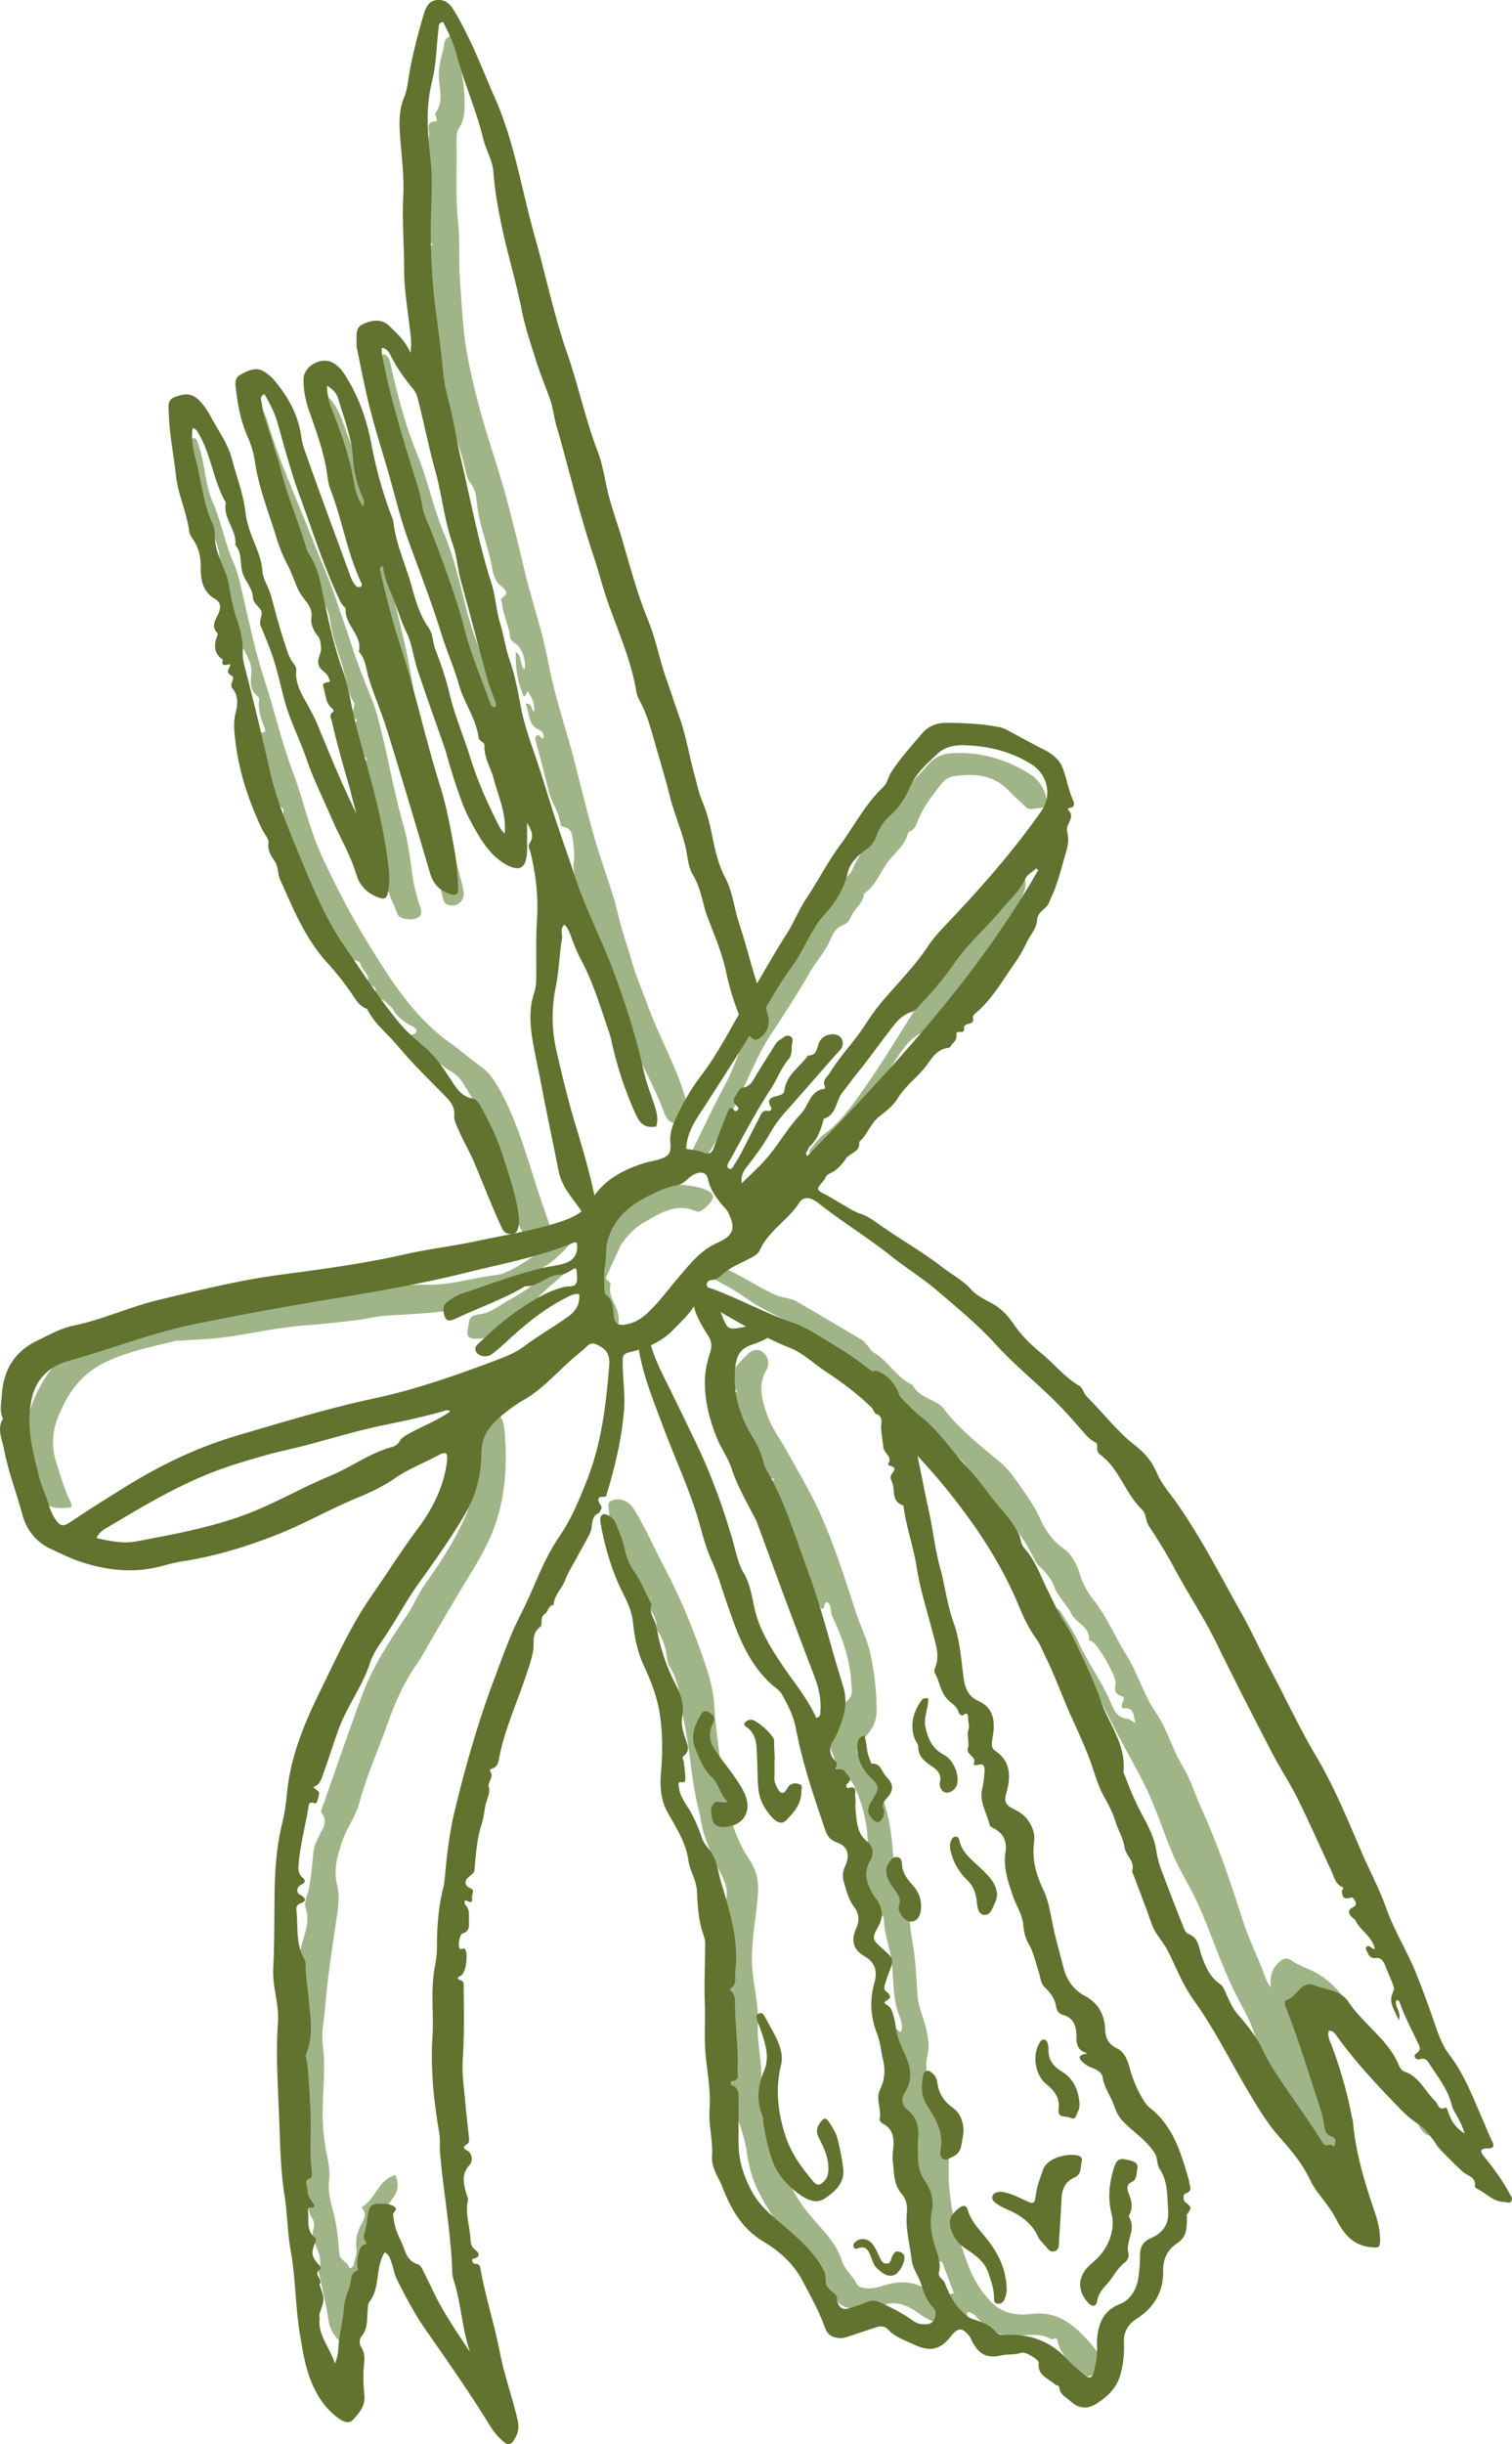 <svg xmlns="http://www.w3.org/2000/svg" id="Layer_2" data-name="Layer 2" viewBox="0 0 632.12 1021.34"><defs><style>.cls-1,.cls-2{fill:#9fb587;stroke-width:0}.cls-2{fill:#62722f}</style></defs><g id="Layer_1-2" data-name="Layer 1"><path d="M440.42 671.78c2.56.24 3.05 1.75 3.76 2.92 2.27 3.72 4.8 7.34 6.59 11.29 4.12 9.12 10.28 17.13 14.02 26.45 1.16 2.89 2.79 5.48 6.54 5.78 1.1.09 2.11 1.25 3.4 1.7-1.09-2.47 0-6.52-5.01-6.09-.91.08-.98-1.38-.55-2.25.49-.99 1.26-2.35-.1-2.76-3.04-.91-3.28-2.57-2.67-5.37.56-2.58-7.33-16.13-9.7-17.46-.45-.26-1.44-.4-1.43-.52.56-5.66-5.27-7.1-7.32-11.09-2.05-3.99-5.72-7.27-7.23-11.39-1.23-3.35-3.23-5.52-5.5-7.82-.89-.9-1.94-1.79-2.45-2.9-4.96-11.02-13.11-19.67-20.92-28.61-2.83-3.25-5.32-6.84-7.63-10.48-1.49-2.36-3.47-4.39-5.48-5.93-4.27-3.27-7.65-7.78-12.89-9.77-.33-.13-.66-.32-.93-.56-6.53-5.74-13.63-10.95-19.44-17.34-10.77-11.85-23.21-21.15-37.53-28.15-5.86-2.87-11.72-5.79-17.03-9.66-3.68-2.68-7.73-4.73-11.73-6.9-1.61-.87-3.93-2.25-2.42-4.61 1.28-2.01 3.33-1.27 5.37-.5 7.85 2.96 14.55 8.1 22.22 11.41 2.88 1.24 6.08 1.12 8.79 2.71 9.07 5.33 18.15 10.62 27.18 16.02 1.05.63 1.79 1.77 2.64 2.71.73.81 1.22 1.99 2.11 2.47 6.39 3.45 9.61 10.69 16.41 13.6 2.23 4.39 6.81 5.58 10.62 7.84.92.54 1.8 1.3 2.44 2.15 6.75 8.88 15.56 15.56 23.97 22.68 3.06 2.6 5.36 5.93 7.67 9.16 3.25 4.54 6.41 9.11 8.74 14.3 2.12 4.73 5.12 9.07 9.61 12.21 3.68 2.58 5.73 6.79 6.91 10.78 1.24 4.18 3.35 7.76 5.84 10.9 5.64 7.15 8.99 15.54 13.75 23.15 4.72 7.54 7.1 16.33 12.09 23.62 4.87 7.13 6.95 15.47 11.39 22.76 3.26 5.35 5.08 11.57 7.7 17.33 6.84 15.04 12.15 30.6 17.16 46.33 2.11 6.64 5.09 13.16 7.84 19.66 1.23 2.92 1.85 6.13 4.02 8.77-.17-3.37-.13-6.35 2.29-9.11 2.24-2.56 3.97-3.75 6.49-1.94 2.87 2.06 6.19 2.98 9.23 4.56 5.89 3.06 10.53 7.72 14.17 13.13 4.69 6.97 10.49 12.99 15.82 19.38 5.56 6.67 10.32 13.99 16.53 20.16 5.88 5.85 10.55 12.77 17.08 18.14 3.98 3.27 8.09 6.74 11.1 11.13.71 1.03 1.92 1.91 1.22 3.34-.72 1.47-2.24.73-3.41.99-3.93.89-7.08-.36-9.9-3.11-1.94-1.9-4.18-3.49-6.2-5.32-2.51-2.29-5.44-4.32-6.14-7.98-.17-.89-.49-1.16-1.34-1.23-3.25-.29-4.46-3.12-5.59-5.38-.87-1.74-2.11-3.31-2.72-5.23-.56-1.75-1.47-3.34-3.88-2.97-1.32.21-1.72-.99-2.31-1.92-1.14-1.81 1.04-5.13-.71-5.35-2.75-.35-2.38-2.13-3.16-3.53-1.16-2.07-2.43-4.09-5.08-4.55-2.11-.36-3.46-1.7-4.75-3.35-4.67-6.01-9.37-12.01-14.25-17.85-2.67-3.19-5.73-6.05-8.63-9.04-1.06-1.09-2.3-1.74-4.45-1.36 1.29 8.51 1.65 17.16 5.23 25.19 3.63 8.12 7.28 16.24 11.05 24.3 3.43 7.33 4.97 14.77 2.05 22.65-.06.17-.07.36-.13.53-.89 2.31.77 5.98-1.82 6.91-2.22.79-5.21-.51-7.85-.99-1.07-.19-2.7-.91-1.96-1.98 2.83-4.06-.25-7.24-1.38-10.55-1.23-3.57-3.24-6.87-4.94-10.27-.32-.64-.67-1.45-1.23-1.75-7.42-4.01-8.89-11.88-11.74-18.65-2.66-6.32-3.82-13.26-6.27-19.69-1.99-5.23-4.94-10.09-7.43-15.13-5.96-12.06-9.98-24.94-15.51-37.19-2.99-6.63-6.99-12.69-9.92-19.36-4.29-9.78-7.34-20.05-12.05-29.68-2.55-5.22-5.44-10.25-8.17-15.35-7.36-13.74-14.33-27.67-21.01-41.76-2.7-5.7-5.87-11.18-9.15-17.37zM29.68 629.87c-8.7 1.09-11.24-.43-13.92-8.16-1.07-3.08-2.31-6.11-3.44-9.17-2.93-8-2.33-15.71.39-23.84 3.04-9.06 7.88-16.47 14.46-23.27 4.39-4.53 9.77-7 15.17-9.3 10.72-4.56 21.94-7.61 33.74-7.65 6.07-.02 11.9-1.55 17.71-2.85 16.2-3.61 32.68-4.95 49.15-5.72 11.77-.55 23.31-3.38 35.11-3.06 10.11.27 19.68-2.91 29.56-4.09 5.29-.63 16.84-8.04 20.87-12.81-.44-.85-1.22-.48-1.9-.58-4.79-.74-8.07-2.86-9.82-7.92-2.9-8.39-5.33-16.96-8.83-25.16-1.77-4.14-2.6-8.63-3.96-12.93-2.41-7.59-6.32-14.23-10.45-20.85-1.28-2.05-2.9-3.64-5.03-4.85-4.6-2.62-8.29-6.47-12.61-9.46-1.95-1.36-.94-5.13-4.52-4.58.23-2.02 2.49-1.06 2.7-2.45.26-1.67-1.21-2.08-2.29-2.62-3.16-1.59-5.72-3.75-7.58-6.81-.73-1.2-1.96-2.11-3.02-3.1-1.64-1.53-4.91-1.68-4.15-5.25.15-.69-1.07-1.37-2.01-1.57-.74-.16-1.75-.52-1.44-1.24 1.42-3.32-2.02-4.77-2.65-7.28-.16-.64-.77-1.53-1.31-1.65-5.53-1.18-7.39-6.07-9.62-10.11-7.27-13.18-14.86-26.31-18.89-40.92-1.02-3.68-3.91-7.11-2.59-11.54.37-1.23-1.97-2.22-2.49-3.9-2.65-8.65-6.19-17.02-7.99-25.95-.36-1.79-.92-3.29 1.85-3.15.89.05 1.2-.62.88-1.47-1.45-3.93-3.06-7.81-2.45-12.17.07-.47-.21-1.19-.58-1.48-3.41-2.64-2.93-6.1-2.67-9.85.22-3.23-1.32-6.4-2.88-9.26-1.1-2.01-2.52-1.88-3.39 1.63-1.2-4.91-3.51-8.52-1.9-13.1.78-2.22-.04-4.72-1.58-6.66-1.72-2.18-2.57-4.35-1.01-6.97.58-.97.83-2.11.03-3.06-2.71-3.21-2.59-6.94-2.57-10.87.02-2.62-1.17-5.25-1.92-7.85-.27-.93-1.06-1.62-2.08-1.3-1.09.34-1.98.3-1.62-.99.68-2.42-.29-4.2-1.61-6.03-.39-.54-.64-1.43-.51-2.06.69-3.24.24-5.92-2.69-8.03-.97-.7-.82-2.36-.72-3.63.2-2.55.42-5.03-1.37-7.27-.46-.58-.41-1.77-.24-2.61.55-2.66 1.3-5.27.5-8.03-.19-.68.15-1.52.88-1.82 1.06-.43 1.8.28 2.11 1.15.67 1.88 1.23 3.8 1.72 5.73 1.66 6.5 1.89 13.38 4.65 19.56 3.63 8.13 5 16.99 8.63 25.14 2.19 4.91 3.22 10.38 4.44 15.68 2.56 11.11 4.88 22.29 8.48 33.13 4.28 12.9 7.19 26.21 12.01 38.94 4.36 11.51 6.84 23.68 11.99 34.92 3.17 6.92 6.58 13.73 10.15 20.47 4.25 8.02 8.95 15.79 13.77 23.44 8.14 12.91 17.11 25.37 29.72 34.36 4.43 3.16 8.49 6.74 12.9 9.89 4.55 3.25 7.2 8.1 9.67 12.98 6.2 12.2 9.87 25.32 14.02 38.28 1.88 5.86 4.07 11.63 5.94 17.5.91 2.87 1.87 3.04 4.35 1.4 1.36-.9 2.63-1.94 3.97-2.87.61-.42 1.36-.61 2.02-.12.82.61.96 1.55.69 2.45-.2.67-.61 1.32-1.05 1.88-4.08 5.16-8.65 9.77-14.41 13.09-1.24.71-2.71 1.02-3.67 2.26-4.71 6.06-11.71 8.14-18.46 10.86-13.81 5.57-28.43 5.46-42.86 6.48-4.4.31-8.57 1.46-12.88 1.95-6.67.76-13.34 1.57-20.04 2.02-11.26.77-22.23 3.32-33.36 4.9-6.43.92-12.98 1.06-19.47 1.54-.54.04-1.11-.12-1.62 0-9.83 2.43-19.69 4.34-29.09 8.69-10.65 4.93-16.41 13.12-20.49 23.4-2.55 6.41-2.68 12.78-.57 19.16 1.82 5.5 3.26 11.16 5.96 16.35.33.64.52 1.37.05 2.07z" class="cls-1"/><path d="M398.78 958.19c-1.28-3.39-2.51-6.81-3.86-10.17-.64-1.59-.57-4.43-3.77-2.37-.76.49-1.43-.8-1.87-1.59-2.11-3.83-3.58-7.93-4.59-12.17-2.7-11.33-3.23-22.91-3.15-34.48.04-6.74-1.35-12.93-4.57-18.8-3.01-5.49-4.97-11.25-3.98-17.69.19-1.26.15-2.62.86-3.67 1.71-2.53 1.99-4.94.13-7.52-.37-.52-.51-1.52.41-1.85.98-.35 1.01 1.49 2.34 1.04 1.07-3.1-.71-6.12-1.52-8.76-2.15-7.09-1.56-14.33-2.58-21.45-.85-5.89-3.25-11.51-3.1-17.58-2.88-1.63-3.02-5.06-4.89-7.39-2.64-3.27-4.27-7.16-5.55-11.14-.73-2.26-1.13-4.73 1.98-5.91 1.4-.53 1.66-1.8 1.71-3.13.34-9.8-1.68-19.1-6-27.9-.74-1.52-1.73-2.58-3.72-2.68-2.53-.13-3.2-1.49-3.41-4.29-.26-3.42-1.87-6.89-3.51-10.01-.85-1.62-.88-2.55.09-3.82 2.56-3.36 4.09-7.25 5.81-11.05.37-.82.52-2.03 1.15-2.39 3.94-2.24 2.89-5.67 2.65-9.13-.68-9.58-3.85-18.39-7.91-26.94-.9-1.9-.11-4.42-1.99-5.88-1.95.23-.54 2.53-2.5 2.91-2.07-3.21-3-7.06-4.32-10.7-3.65-10.03-7.28-20.06-11.69-29.79-1.42-3.14-4.25-5.45-5.27-8.86-.63-2.13-.7-2.11 1.57-5.1-3.54-.26-5.35-2.14-6.36-5.35-1.02-3.25-3.13-6.12-4.9-9-3.31-5.38-4.18-11.5-6.34-17.2-.54-1.43-.96-3.01 1.05-4.24 1.44-.88 1.22-1.28-.95-2.06-.85-.3-1.03-.97-1.03-1.68 0-2.42.71-4.77 2.05-6.67 1.56-2.2 3.55-4.12 5.51-6.01 1.71-1.65 4-2.34 5.96-.86 1.9 1.44 2.94 3.67 2.28 6.28-.09.35-.21.71-.4 1.01-4.06 6.51-1.99 12.95.23 19.36 1.74 5.01 4.98 9.21 7.52 13.78 4.93 8.87 10.21 17.58 14.39 26.86 6.03 13.37 10.47 27.33 14.97 41.26 1.9 5.87 4.77 11.36 6.14 17.44 1.76 7.83 2.55 15.75 2.67 23.74.05 3.35-1.04 6.44-3.05 9.15-.65.87-1.41 1.67-2.06 2.53-4 5.29-4.21 5.46-.18 10.77 7.65 10.07 10.75 21.59 11.81 33.93.63 7.37.96 14.84 5.52 21.28 1.69 2.39 2.21 5.32 1.95 8.34-.33 3.84.44 7.61 1.06 11.36 1.19 7.16 1.59 14.4 1.99 21.6.31 5.61 3.08 10.4 3.98 15.77.49 2.91 1.05 5.84.36 8.64-1.85 7.45.45 14.04 3.9 20.34 2.32 4.24 3.79 8.6 4.09 13.41.23 3.62 1.02 7.25.82 10.84-.87 15.38 2.67 29.85 8.09 44.09 2.17 5.71 5.08 10.55 9.32 15.02 5.04 5.31 11.08 5.96 17.42 5.23 7.69-.89 13.53 1.77 19.09 6.86 4.22 3.87 7.77 8.1 10.62 12.97 2.03 3.47 1.72 4.03-2.07 5.03-1.58.42-3.13.96-4.72 1.31-2.17.48-4.33-.18-5.21-2.07-2.19-4.73-6.67-8.21-7.26-13.59-1.07-.7-2.08.39-2.73 0-4.59-2.73-9.64-1.59-14.34-1.27-6.74.46-11.47-2.39-15.68-6.93-1.38-1.49-2.65-3.02-4.87-3.14-1.87-2.62-3.74-5.25-5.6-7.87zm-171.65-649.8c.47-1.53-.41-2.83-1.44-3.25-5.16-2.14-4.2-7.11-5.94-11.05 3.04-.32 2.04 2.46 3.49 3.27.58-3.3-1.05-5.84-2.43-8.45-.95.28-1.21 3.69-2.28 1.06-2.19-5.43-3.14-11.27-2.89-17.63 2.88 2.08 1.52 5.56 3.62 7.51.88-3.49-.97-9.14-3.75-10.93-1.15-.74-2.18-1.51-2.29-2.83-.38-4.68-2.82-8.85-3.25-13.51-.08-.87-.89-2.1-.21-2.56 3.7-2.54 1.04-3.93-.81-5.59-2.63-2.36-2.98-5.96-3.58-8.94-1.76-8.71-5.3-17-6.08-25.92-.23-2.67-.6-5.12-2.41-7.36-1.72-2.13-2.13-5.01-2.75-7.63-2.3-9.8-6.53-19.01-8.37-28.98-1.84-9.98-4.1-19.89-5.4-29.97-.12-.9.06-2-.39-2.67-1.51-2.25 3.88-2.63 1.3-4.75-2.27-1.87-1.49-4.31-1.77-6.51-.27-2.13.1-4.29-.28-6.49-.5-2.83-.46-5.75-.6-8.64-.06-1.27-.15-2.59 1.18-3.4.63-.38 1.36-.93.52-1.59-2.65-2.07-1.84-5.03-1.85-7.61-.04-12.51-.51-25.06.91-37.51.21-1.85-1.83-5.87 3-5.75.4 0 .18-.93.04-1.45-.18-.69-.66-1.66-.38-2.04 3.6-4.83 1.62-10.25 1.41-15.33-.21-5.05 1.77-9.53 2.45-14.32.19-1.36 1.65-2.55 3.17-2.64 1.9-.11 2.39 1.65 2.47 3.02.5 8.52 2.79 16.85 2.71 25.42-.03 3.44-.13 6.88-2.25 9.93-1.17 1.68-1.18 3.8-1.14 5.81.21 11.25-.55 22.49.64 33.75.84 7.92.22 15.95.8 23.92.75 10.3 1.08 20.64 2.93 30.84 2.66 14.68 6.71 28.94 11.32 43.14 5.09 15.69 8.96 31.77 12.79 47.85 2.09 8.78 4.86 17.44 7.16 26.19 1.15 4.39 2.11 8.83 2.98 13.28 2.74 14.09 7.55 27.62 11.07 41.49 3.22 12.67 6.23 25.38 10.2 37.84 2.64 8.29 5.79 16.39 7.71 24.93 1.46 6.52 3.85 12.82 5.64 19.28 1.69 6.12 4.3 11.88 6.43 17.82 4.58 12.81 11.43 24.67 15.52 37.65.98 3.1 1.49 6.35 2.21 9.54.2.87.57 1.74-.37 2.46-2.13 1.64-7.66.63-9.01-1.71-.54-.94-1.03-1.93-1.41-2.94-3.39-9.04-7.94-17.53-12.2-26.16-1-2.02-1.01-2.02-.36-6.84.13-.95-.54-1.21-1.14-1.57-3.3-2.01-4.75-4.91-3.89-8.72.44-1.98-.14-3.53-1.23-5.09-.96-1.37-4.35-2.24-.94-4.71.6-.44-.63-2.6-1.54-2.25-3.2 1.23-3.13-1.24-3.77-2.92-3.42-9.01-5.71-18.35-8.3-27.61-.83-2.97-1.64-5.95-2.68-8.85-1.18-3.29-2.01-6.5-1.51-10.1.34-2.47.08-5.09-.3-7.59-.41-2.74-.25-6.06-4.32-6.52-.39-.04-.97-.72-1.01-1.14-.46-4.93-3.68-8.85-4.81-13.55-1.64-6.89-3.57-13.71-5.34-20.56-.26-1-.86-2.19.38-2.96 1.25-.77 1.34 1.68 2.62 1.1zM151.2 922.33c5.93-3.4 6.89-11.57 14.15-13.49 1.32 3.34 1.3 6.41-.96 9.47-6.4 8.67-9.81 18.6-11.57 29.09-1.1 6.59-2.97 13.04-2.85 19.89.07 4.08-1.77 8.1-2.06 12.31-.15 2.18-1.67 2.62-3.4 1.07-3.46-3.09-6.45-6.06-7.24-11.42-.88-6-2.31-12.03-3.61-18.03-.19-.88-.61-1.91-.34-2.65 1.48-4.01-.1-7.51-1.61-11.03-.81-1.9-1.29-3.82-.73-5.82.4-1.45.6-2.72-.18-4.16-4.61-8.54-4.61-18.21-6.59-27.39-1.44-6.68-1.8-13.54-2.06-20.35-.13-3.39.04-6.89.4-10.28.77-7.29-1.17-14.45-.64-21.68.97-13.18 1.33-26.42 5.37-39.22 1.08-3.43 1.83-7.27.59-11.08-.97-2.97.77-5.69 1.31-8.5.94-4.95 1.34-9.94 1.81-14.93.23-2.42 1.19-4.4 2.19-6.54 1.45-3.09 4.25-6.19 1.3-9.99-.6-.77.07-1.73.37-2.58 5.49-15.57 10.78-31.22 16.54-46.69 4.45-11.94 11.4-22.57 18.56-33.07 2.83-4.15 4.68-8.95 7.63-13.1 5.04-7.09 9.86-14.32 13.89-22.06 5.43-10.45 9.18-21.32 8.97-33.26-.08-4.38 1.28-8.62 1.04-13.02-.09-1.58-.18-3.43 1.68-4.26 1.57-.7 5.17.8 6.18 2.51 1.24 2.09 1.52 4.5 1.7 6.82 1 12.78.33 25.36-3.83 37.67-3.54 10.46-9.6 19.5-15.21 28.83-4.21 6.99-8.3 14.07-12.44 21.1-1.75 2.97-3.34 6.06-5.32 8.87-5.3 7.49-9.01 15.91-12 24.37-3.98 11.27-8.98 22.19-12.06 33.78-1.46 5.47-5.05 10.01-6.89 15.33-2.09 6.03-3.98 12.07-2.38 18.57 1.48 6 .12 11.9-.74 17.78-1.63 11.09-3.32 22.16-4.22 33.36-.43 5.39-1.69 10.68-.98 16.16 1.54 11.89-.89 23.82.24 35.73.32 3.4.75 6.75 1.48 10.1.75 3.46 1.38 6.88.89 10.68-.52 3.98.46 8.34 1.58 12.31 1.67 5.95 2.19 12.03 2.69 18.08.26 3.15 3.61 3.41 4.22 6.02.13.53 1.59-.3 1.78-1.28.46-2.31 1.52-4.56 1.16-6.95-.6-3.99.78-7.84 2.51-10.88 1.65-2.92.88-4.55-.3-6.17z" class="cls-1"/><path d="M361.12 968.6c-.98-1.43.17-2.83-.77-3.96-1.05-.75-2.07.24-3.1.14-2.66-.24-4.87-.68-7.07-3.02-4.04-4.31-7-9.22-10.03-14.15-1.04-1.7-2.24-3.22-3.63-4.69-7.76-8.22-14.43-17.24-19.54-27.37-2.57-5.09-4-10.71-4.74-16.11-1.08-7.81-4.53-14.84-5.81-22.52-.51-3.04-1.44-5.97-1.12-9.12.14-1.43.16-2.94-.16-4.33-1.61-7.15-1.16-14.47-1.57-21.69-.4-7.07-2.09-13.94-2.25-21.04-.08-3.81-.34-7.57.19-11.36.78-5.57 1.42-11.16 2.24-16.72.63-4.28-1.45-7.79-3.18-11.31-3.37-6.85-6.48-13.75-7.67-21.36-.22-1.43-.59-2.84-.94-4.25-3.01-12.16-3.51-24.74-6.1-36.94-1.6-7.49-1.49-15.49-5.89-22.31-.92-1.43-1.04-3.42-1.34-5.19-.55-3.26-1.48-6.35-3.34-9.12-.3-.45-.77-.97-.75-1.43.3-5.98-4.48-9.76-6.32-14.79-1.88-5.13-4.46-9.92-6.63-14.9-1.74-3.98-2.99-8.19-5.33-11.89-1.85-2.93-1.33-6.33-1.91-9.52-.34-1.85.76-2.63 2.4-2.96 3.44-.68 6.39.83 8.53 4.35 4.63 7.62 8.23 15.78 12.36 23.66 7.01 13.37 12.76 27.29 17.48 41.6 1.63 4.95 3.06 10.14 3.39 15.3.93 14.86 3.39 29.49 6.13 44.04 1.46 7.76 4.42 15.17 8.99 21.96 2.66 3.95 3.63 8.64 3.23 13.93-.86 11.31-3.53 22.48-2.06 34.05.88 6.92 2.4 13.88 2.04 20.92-.36 7.12 1.56 14.04 1.43 21.11-.09 4.83 1.63 9.3 2.67 13.86 1.94 8.44 4.61 16.72 7.02 25.06 2.42 8.37 7.27 15.34 12.94 21.77 4.31 4.89 8.85 9.56 10.92 16.01 1.23 3.86 4.49 6.55 6.38 10.06.77 1.43 2.32 1.6 3.79 1.79 2.6.34 5.03-.41 7.47-1.16 7.84-2.4 15.05-1.74 21.13 4.43.87.88 2.1 1.4 3.13 2.14 4.23 3.07 4.08 3.19 1.1 7.37-1.24 1.74-2.31 2.02-4.04 1.36-2.39-.91-4.62-2.07-6.68-3.62-8.16-6.15-15.22-5.64-22.98 1.9zm70.8-630.64c-1.74.49-2.66-.31-3.61-1.25-2.2-2.16-4.56-4.16-6.68-6.39-6.36-6.65-14.33-7.15-22.69-6.02-2.44.33-4.39 1.95-5.8 3.8-3.63 4.73-7.38 9.41-9.54 15.08-.65 1.7-1.26 3.43-3.15 4.23-.32.14-.78.37-.84.64-1.11 4.65-4.72 7.6-7.57 11.03-3.82 4.61-5.57 10.78-10.8 14.31-.31 4.08-4.01 6.25-5.47 9.67-.68 1.61-1.71 2.91-3.25 3.48-2.85 1.06-4.15 3.22-5.25 5.84-2.18 5.19-6.08 9.33-8.87 14.2-5.03 8.78-10.55 17.27-16.13 25.72-4.55 6.9-7.8 14.58-11.33 22.08-4.47 9.48-9.17 18.87-14.83 27.73-.29.46-.59.96-1.01 1.27-1.48 1.13-3.27 2.24-4.98 1.16-2.01-1.27-.97-3.22-.17-4.85 4.33-8.78 8.5-17.64 13.12-26.27 3.36-6.28 5.51-13.03 8.41-19.48 2.31-5.14 4.5-10.44 7.6-15.02 4.13-6.11 7.61-12.66 12.14-18.48 3.48-4.47 5.99-9.55 8.7-14.39 4.03-7.2 9.06-13.49 14.27-19.73.81-.97 1.74-1.95 2.22-3.09 3.97-9.48 11.53-16.59 16.67-25.35 3.98-6.79 9.75-12.57 15.04-18.52 2.5-2.81 5.69-4.4 9.94-4.63 12.1-.67 23.02 2.65 32.97 9.04 3.34 2.14 5.7 5.86 6.49 10.2.43 2.38-.38 3.44-2.63 3.68-1.08.12-2.16.22-2.95.3zM108.78 169.95c1.9 2.42 2.73 5.02 3.47 7.49 5.12 16.89 12.57 32.87 18.9 49.29 3.07 7.95 6.75 15.69 9.36 23.78 1.99 6.16 4.31 12.2 6.26 18.38 2.56 8.1 5.76 16.01 8.91 23.91 1.29 3.23 2.15 6.54 3.01 9.87 3.6 13.85 5.93 28 9.86 41.78 1.69 5.9 2.66 12.06 3.42 18.16.66 5.26 1.68 10.38 3.38 15.37.72 2.11 1.62 4.31-.98 5.63-2.46 1.25-7.63.3-8.24-1.63-1.79-5.72-5.89-10.97-3.96-17.5.35-1.18-.56-1.59-.96-2.33-1.36-2.56-3.04-5.1-.88-8.06.11-.15.25-.3.27-.47.25-1.89-2.57-1.7-2.43-3.75.11-1.53 2.31-2.09 1.47-3.81-.12-.24-.54-.48-.82-.46-3.17.12-3.05-2.67-2.5-4 .77-1.86.13-2.71-.67-4.13-2.42-4.27-3.85-8.91-3.26-13.89.24-1.99-2.49-4.38.82-6.05.44-.22-.28-1.27-1.04-1.52-2.12-.71-2.51-2.63-2.65-4.38-.19-2.46 1.34-5.15-1.54-7.14-.65-.45-.19-1.67.51-2.41.34-.36.49-.9.73-1.36-4.57-1.57.34-4.97-1.48-7.58-1.63-2.34-2.34-5.7-2.95-8.62-1.8-8.54-5.67-16.49-6.79-25.19-.37-2.92-1.48-5.74-2.96-8.15-2.64-4.31-2.48-9.99-6.7-13.47-.9-8.28-7.31-14.76-7.61-23.25-.02-.71-.25-1.44-.51-2.11-4.76-12.37-7.38-25.4-11.6-37.93-.44-1.31-1.12-2.64.13-4.48zm27.8-4.71c4.7 4.26 6.25 9.92 8.26 15.27 2.43 6.44 4.56 13.02 6 19.79 3.15 14.77 9.09 28.74 12.43 43.45 1.57 6.89 3.13 13.79 4.86 20.65 4.03 16 5.5 32.52 10.1 48.43 1.86 6.43 3.69 12.88 5.53 19.32 3.04 10.63 5.4 21.45 8.05 32.2.69 2.81 1.67 5.59 2.02 8.44.5 4.13-3.51 6.83-7.14 5.02-.88-.44-1.21-1.29-1.43-2.2-2.29-9.32-5.64-18.37-7.21-27.88-1.37-8.28-5.38-15.79-7.05-23.99-2.9-14.16-8.14-27.88-7.83-42.67.05-2.6-1.53-5.21 0-7.9.2-.34-.12-1.06-.33-1.55-4.72-10.91-6.03-22.7-8.29-34.18-1.85-9.35-5.49-18.2-6.81-27.62-1.21-8.65-3.48-17.05-5.8-25.44-1.77-6.39-3.57-12.77-5.36-19.16zm23.83-17.29c2.46 1 2.6 3.07 3.03 4.99 2.82 12.58 6.13 25.06 11.02 36.98 4.42 10.77 6.67 22.23 11.15 32.94 4.15 9.93 6.52 20.36 9.12 30.74 1.76 7.02 4.08 13.87 6.92 20.54.92 2.16 1.62 4.45 2.11 6.74 2.6 12.04 7.4 23.45 10.24 35.41.41 1.75.54 3.59.54 5.39 0 1.88-1.19 2.99-3.02 3.29-2.04.34-2.21-1.25-2.75-2.62-4.19-10.65-6.54-21.89-10.46-32.63-3.1-8.49-6.37-16.94-8.94-25.59-2.84-9.54-5.21-19.24-7.29-28.98-.78-3.63-2.89-6.61-3.62-10.21-3.55-17.4-9.88-34.04-14.32-51.19-1.99-7.71-3.07-15.66-4.54-23.51-.13-.72-.09-1.44.81-2.31zm264.23 211.49c1.22 2.44 2.35 4.64 3.42 6.86 1.4 2.92.5 5.75-.72 8.38-1.59 3.45-2.92 7.31-5.45 9.95-2.11 2.2-2.71 4.82-4.16 7.14-1.63 2.61-3.1 5.34-4.87 7.85-3.7 5.26-6.86 11.01-12.52 14.6-.28.18-.61.47-.68.76-1.64 7.22-9.3 9.69-12.43 15.73-8.87 3.31-12.04 11.82-17.07 18.65-6.31 8.56-12.72 17.03-20.2 24.64a55.67 55.67 0 0 0-4.27 4.93c-1.42 1.84-3.36 2.7-5.46 3.34-.74.23-1.53.1-1.77-.71-.13-.42.06-1.12.37-1.47 1.92-2.17 3.65-4.65 5.94-6.33 6.72-4.94 11.3-11.68 16.03-18.29 7.06-9.87 13.28-20.28 19.81-30.5 1.36-2.14 2.78-4.23 4.45-6.17 11.27-13.08 21.4-26.94 29.57-42.21 2.13-3.99 4.55-7.79 6.01-12.13.66-1.96 1.55-4.05 3.99-5.03zm-145.99 135.4c4.84.21 9.76.22 14.51 1.61 1.2.35 2.37.89 3.48 1.5.8.44 1.34 1.26 1.46 2.2.23 1.74-5.13 6.87-6.65 6.17-8.61-3.98-15.46.62-22.34 4.56-3.96 2.27-7.03 5.7-9.61 9.49l-6.06 13.21c-.3.89.33 1.27.88 1.75.4.34 1.07.9.99 1.18-1.42 4.98 2.58 8.63 3.21 13.14.35 2.49.27 4.37-1.81 5.65-2.48 1.52-4.03-.16-5.41-2.02-1.08-1.47-2.2-2.99-2.48-4.8-.94-6.08-1.95-12.16-2.53-18.28-.59-6.32.96-12.27 4.43-17.63 2.55-3.95 5.05-7.96 7.96-11.63 2.93-3.7 6.97-5.83 11.8-5.8 2.72.02 5.43.2 8.18-.3zm-41.9 32.7c.18 3.84-1.41 5.15-2.85 6.49-4.2 3.88-9.01 7.02-11.97 12.32-1.31 2.33-4.7 3.59-7.3 5.05-.93.52-1.88.76-2.53 1.77-3.15 4.9-8.05 6.25-13.45 6.22-2.74-.02-3.64-1.08-3.11-3.84.8-4.15 0-5.81 5.59-6.49 2.77-.34 5.08-1.78 7.41-3.24 5.19-3.26 10.72-5.89 15.46-9.95 3.61-3.09 8.6-4.2 12.75-8.32zm162.03 430.65c1.87 2.62 3.74 5.25 5.6 7.87v2.75c-2.63-2.62-4.87-4.76-7-7-1.98-2.08-.66-3.02 1.4-3.61z" class="cls-1"/><path d="M274.32 470.71c-4.92.94-6.93-1.53-8.62-5.26-4.37-9.64-7.65-19.6-9.94-29.91-.24-1.06-.44-2.14-.79-3.17-3.7-10.79-6.88-21.77-12.35-31.89-1.63-3.02-2.79-6.3-4.02-9.52-.64-1.67-1.21-3.3-2.65-4.55-1.99 1.88-.68 4-1 5.87-1.14 6.61-1.21 13.36-2.58 19.97-1.86 8.99-1.77 18.05.3 27.03 2.4 10.43 4.9 20.82 8.02 31.09 3.68 12.12 7.19 24.34 9.3 36.88.12.72.33 1.43.34 2.15.04 2.07-.93 2.64-2.74 1.66-.95-.52-2.27-.93-2.68-1.76-3.38-6.84-9.77-11.78-11.36-19.88-2.27-11.58-4.77-23.11-6.97-34.71-1.14-6.06-2.5-12.08-3.6-18.15-1.31-7.19-2.05-14.56.29-21.54 1.04-3.11.93-5.87.93-8.87 0-7.34-.16-14.7.3-22.02.58-9.35-.44-18.47-2.62-27.52-.34-1.4-1.33-3.02-.5-4.21 2.2-3.17.46-5.83-1.02-8.66v7.21c0 2 .12 4.01-.08 5.99-.59 5.93-3.24 7.26-8.38 4.49-5.85-3.15-9.48-8.33-12.69-13.83-2.19-3.76-4.28-7.65-5.81-11.7-2.48-6.59-4.65-13.31-6.52-20.09-.48-1.73-1.04-3.41-1.62-5.09-3.57-10.26-7.27-20.47-10.7-30.78-1.7-5.11-2.23-10.72-4.54-15.5-2.7-5.59-4.27-11.53-6.74-17.15-1.51-3.43-2.73-6.97-3.21-10.81-1.81.71-1.21 1.71-1.03 2.48 2.42 10.4 5.05 20.82 8.34 30.89 6.27 19.16 10.4 38.87 16.46 58.04 2.86 9.04 4.53 18.31 6.2 27.58.9 4.98 1.2 10.09 1.48 15.16.2 3.51-.91 3.87-4.2 2.62-4.12-1.57-6.36-4.36-7.58-8.53-5.9-20.01-11.83-40.01-18.02-59.92-2.25-7.26-5.36-14.24-7.58-21.53-1.13-3.72-1.23-7.88-4.13-10.94 1.63-6.9-5.79-10.99-5.5-17.55.04-.97-1.47-1.84-2.04-3.03-6.94-14.42-11.7-29.66-17.21-44.63-3.71-10.07-6.37-20.42-9.32-30.7-1.18-4.11-3.2-7.96-5.39-11.7-2.17 1.03-1.3 2.42-1.17 3.5.82 6.53 3.55 12.53 5.25 18.82.71 2.63 1.8 5.16 2.4 7.8 2.64 11.54 7.54 22.34 10.84 33.65.36 1.23.79 2.38 1.52 3.45 3.36 4.91 4.41 10.75 5.59 16.32 2.3 10.84 4.57 21.65 8.38 32.08 1.75 4.8 2.67 9.8 3.68 14.76 1.86 9.08 4.5 17.93 6.95 26.84 3.66 13.3 6.84 26.72 8.46 40.45.4 3.44.44 6.91-.24 10.32-.57 2.86-1.51 3.24-4.16 2.25-4.74-1.77-7.7-4.92-9.2-9.9-2.41-8.02-6.81-15.22-10.1-22.88-3.58-8.33-7.67-16.48-10.61-25.04-2.69-7.84-6.53-15.25-8.82-23.17-1.85-6.43-3.14-13.04-5.24-19.41-1.34-4.07-3.08-8-4.65-12-.13-.34-.34-.64-.47-.98-.82-2.21 1.04-4.61.24-6.35-.84-1.82-3.32-3.16-3.42-5.36-.19-4.27-3.5-7.07-4.5-10.88-.98-3.74-.04-7.98-2.89-11.25.71-6.26-5.14-11-4.03-17.36.03-.17.04-.4-.04-.54-5.19-9.03-6.01-19.78-11.34-28.74-.51-.86-.97-1.95-2.47-2.21-.68 4.61.24 9.17 1.36 13.36 2.38 8.9 3.06 18.25 7.07 26.73 1.09 2.31.71 5.01 1.02 7.5.79 6.42 4.71 11.73 5.75 18.08.81 4.93 1.75 9.87 3.45 14.7 1.48 4.21 2.42 8.73 2.31 13.35-.04 1.79.24 3.64.68 5.38 3.64 14.23 7.19 28.49 10.35 42.84 2.97 13.52 8.38 26.24 13.66 38.97 5.08 12.24 10.18 24.5 17.78 35.46 7.72 11.13 14.9 22.65 23.73 33 3.1 3.63 6.75 6.59 10.29 9.68 4.18 3.64 7.17 8.13 10.17 12.67 2.39 3.61 4.49 7.53 9.4 8.45 1.93.36 2.84 2.2 3.72 3.78 3.71 6.67 6.95 13.52 9.23 20.87 2.26 7.28 4.82 14.45 6.04 22.01.38 2.35.68 4.69.17 7.04-.32 1.48-1.01 2.83-2.77 2.9-1.73.07-3.16-.52-3.97-2.25-4.27-9.12-7.83-18.53-11.76-27.78-1.9-4.46-4.44-8.72-6.38-13.21-.86-1.99-2.05-4.17-1.9-6.18.26-3.54-1.33-5.73-3.57-8.01-6.73-6.88-13.7-13.57-19.85-20.95-4.35-5.22-9.94-9.43-13.03-15.69-3.47-1.22-4.94-4.3-6.89-7.07-2.96-4.21-6.17-8.3-9.65-12.1-9.24-10.11-14.31-22.51-19.76-34.76-1.18-2.65-.7-5.59-2.5-8.09-1.51-2.09-2.83-4.35-2.4-7.53.19-1.38-1.78-3.64-2.69-5.55-5.67-11.87-9.74-24.21-11.23-37.34-.42-3.76-.84-7.34.16-11.23.82-3.19 1.32-7.16-1.24-10.1-1.74-2 1.49-4.49-.46-5.5-2.94-1.52-.57-3.19-.45-4.75-1.76.06-4.12 1.46-3.15-1.94-3.99-2.57-3.74-6.15-2.36-10 .12-.33.25-.88.09-1.05-3.12-3.13-.44-5.95.59-8.71.91-2.46.58-4.32-1.63-5.59-5.41-3.1-6.02-8.4-5.98-13.69.03-4.41-1.03-8.2-3.56-11.71-.62-.86-1.15-1.94-1.28-2.97-1.02-7.96-4.66-15.31-5.52-23.26-.93-8.62-2.75-17.14-2.97-25.83-.07-2.6-.85-5.8 2.65-6.97 3.24-1.08 6.34-1.99 9.57 1.01 2.62 2.44 4.28 5.31 5.9 8.28 2.94 5.4 6.7 10.64 8.21 16.45 1.95 7.5 4.82 14.8 5.72 22.57.38 3.26 1.33 6.35 2.48 9.45 1.8 4.88 4.21 9.5 4.59 14.98.24 3.47 2.61 6.73 3.56 10.22 1.92 7.01 3.72 14.04 6.06 20.92.88 2.58 1.58 5.21 3.33 7.4.69.86 1.32 1.86 1.21 2.97-.58 5.84 2.55 10.43 5.14 15.14 1.58 2.88 3.01 5.79 4.26 8.82 4.95 12.07 9.92 24.13 15.79 36.01-.52-1.88-1.05-3.75-1.55-5.63-.56-2.1-1.02-4.23-1.63-6.32-2.57-8.85-5.1-17.71-7.13-26.7-.31-1.38-1.33-2.61.35-3.85.86-.63.02-1.31-.47-1.73-2.63-2.23-2.4-5.58-3.32-8.46-.57-1.78-.37-1.84 2.72-2.58-.19-.49-.42-.95-.55-1.44-.69-2.53-3.84-3.16-4.38-5.93-.48-2.5 1.39-4.41 1.11-7.04-.2-1.85-.22-3.3-1.45-4.77-1.81-2.17-2.91-5.09-2.56-7.58.49-3.52-1.48-5.76-3.11-7.88a23.624 23.624 0 0 1-3.19-5.53c-1.17-2.85-2.2-5.79-3.63-8.51-1.95-3.71-3.48-7.52-4.71-11.53-3.27-10.7-7.53-21.07-9.08-32.32-.46-3.32-1.68-6.9-3.14-10.24-2.61-6-3.88-12.44-4.62-18.97-.29-2.54-1.01-4.98 2.04-6.61 3.33-1.78 6.56-3.38 10.15-.86 1.33.93 2.64 1.99 3.68 3.22 5.81 6.9 10.15 14.57 11.36 23.65.41 3.12 1.53 5.99 2.54 8.85 5.69 16.05 11.64 32.02 17.49 48.01.75 2.05 1.4 4.16 3.07 5.69.32.3 1.05.43 1.48.28.84-.28.87-1.02.52-1.76-5.9-12.48-7.94-26.24-12.91-39.05-1.16-2.99-1.26-6.4-1.89-9.6-1.54-7.85-4.25-15.36-6.89-22.88-1.58-4.5-2.59-9.1-2.41-13.87.19-5.2 7.32-9.07 11.99-6.67 3.27 1.68 4.99 4.64 6.75 7.62 4.85 8.22 7.79 17.04 9.57 26.44 1.95 10.3 4.75 20.44 8.5 30.27.26.68.61 1.36.69 2.06 1.05 9.64 5.32 18.39 7.81 27.64 1.58 5.87 3.43 11.87 7.04 17 1.85 2.64 1.58 5.9 2.69 8.8 2.25 5.87 4.36 11.86 5.79 17.97 2.19 9.36 5.98 18.17 8.83 27.29 2.9 9.29 6.82 18.3 11.24 27.03.8 1.58 1.51 3.21 3.15 4.76.79-8.36-2.59-15.33-4.49-22.62-1.24-4.79-4.21-9.07-3.96-14.32.06-1.33-2.27-1.64-2.48-3.28-.99-7.8-5.92-14.12-8.06-21.6-2.11-7.39-5.28-14.59-7.57-21.99-4.09-13.19-9.13-26.01-13.82-38.98-3.32-9.19-5.54-18.77-8.27-28.18-2.56-8.85-5.38-17.64-7.65-26.57-2.14-8.43-3.74-17-5.53-25.52-.18-.87-.11-1.81-.09-2.72.04-2.69-.48-5.73 2.65-7.11 3.79-1.67 7.74-2.51 11.15.88 3.06 3.04 6.43 5.84 8.74 11.13.55-4.02.14-6.6-.16-9.21-.95-8.47-2.47-16.96-2.48-25.44-.02-10.33-.89-20.65-.37-30.98.43-8.56-.79-17.04-1.38-25.55-.36-5.3-.41-10.46 1.71-15.51.97-2.31 1.39-4.89 1.76-7.4 1.36-9 3.68-17.77 6.2-26.5.1-.35.2-.7.31-1.05.91-2.88 2.12-5.56 5.63-5.83 3.28-.25 5.24 1.57 6.91 4.32 7.11 11.69 11.84 24.48 17.3 36.94 8.17 18.62 11.17 38.68 16.65 58.04 4.55 16.06 7.92 32.51 13.39 48.24 4.71 13.53 7.62 27.57 12.74 40.94 1.74 4.56 2.67 9.46 3.64 14.22 1.62 7.87 4.47 15.32 6.7 22.96 3.3 11.3 6.37 22.73 10.84 33.66 3.23 7.92 4.72 16.34 7.56 24.38 1.91 5.42 3.69 10.94 5.61 16.35 2.74 7.75 3.94 15.82 6.16 23.66 1.04 3.66 1.69 7.46 3.2 10.95 2.11 4.88 3.31 9.99 4.33 15.15 1.16 5.87 2.53 11.59 5.36 17.01 3.11 5.97 3.72 12.84 5.83 19.21 3.78 11.35 6.24 23.11 10.8 34.22.68 1.66 1.08 3.47 1.42 5.24.68 3.56-1.49 7.51-4.69 8.84-.79.33-1.38.05-1.99-.4-1.5-1.11-2.57-2.55-3.31-4.25-3.25-7.5-5.97-15.13-7.64-23.19-1.54-7.39-4.42-14.44-7.18-21.49-.73-1.85-1.44-3.73-1.93-5.65-1.21-4.74-2.26-9.48-4.87-13.78-1.98-3.26-2.11-7.28-2.91-10.92-1.61-7.3-4.72-14.08-6.54-21.29-2.07-8.25-4.56-16.39-6.88-24.57-1.54-5.41-3.1-10.81-5.83-15.79-.69-1.26-1.25-2.67-1.48-4.07-2.3-14.07-8.5-26.88-12.89-40.27-1.81-5.52-3.23-11.17-5.09-16.67-5.98-17.73-10.15-35.97-15.37-53.91-1.06-3.62-1.37-7.36-2.65-11.01-1.97-5.61-4.29-11.11-6.06-16.79-2.1-6.75-4.42-13.49-5.78-20.41-2.47-12.48-6.26-24.63-8.79-37.08-1.41-6.94-2.61-13.89-3.12-20.98-.36-4.9-3.16-9.22-4.3-13.98-2.89-11.99-8.02-23.27-11.13-35.19-1.23-4.73-3.41-9.1-5.55-13.36-1.91.04-1.79 1.38-1.91 2.36-.91 7.57-.98 15.34-2.81 22.67-2.72 10.86-1.81 21.49-.59 32.31 1.16 10.29 0 20.64.1 30.96.1 11.23.73 22.41 2.27 33.55 1.14 8.24 2.13 16.5 2.93 24.78.59 6.19 2.54 12.08 3.8 18.1 1.27 6.02 2.27 12.1 3.69 18.08 4.09 17.22 7.25 34.65 12.66 51.57 1.74 5.43 1.98 11.37 3.69 16.94 1.53 5.02 2.22 10.3 3.95 15.24 2.28 6.53 3.48 13.31 4.78 20.01 1.36 7.01 3.7 13.6 6 20.28 2.84 8.24 5.25 16.62 7.97 24.91 2.87 8.74 5.99 17.41 8.87 26.14 4.33 13.13 10.79 25.33 15.61 38.22 5.09 13.61 9.55 27.4 12.68 41.6 1.14 5.16 3.06 10.07 4.71 15.07.92 2.79 1.58 5.58.65 8.62zm-67.38-175.27c.83-.85.27-1.73 0-2.54-1.04-3.09-2.33-6.1-3.2-9.24-3.73-13.59-7.29-27.23-11.02-40.82-1.4-5.08-1.7-10.49-3.43-15.36-3.55-9.98-4.47-20.51-7.29-30.65-2.77-9.93-4.72-20.11-7.3-30.12-.41-1.59-1.03-3.09-2.12-4.37-3.52-4.16-6.58-8.63-9.11-13.48-.77-1.48-1.53-3.22-3.85-3.53 0 1.02-.11 1.73.02 2.41 2.87 15.67 7.42 30.92 12.07 46.12 1.8 5.9 3.96 11.68 4.86 17.82.27 1.81.9 3.47 1.6 5.17 4.94 12.06 9.41 24.3 13.4 36.71 1.66 5.16 2.75 10.53 4.4 15.61 2.64 8.18 5.88 16.21 8.85 24.31.36.98.61 2.19 2.14 1.94zm-70.26-134.3c.17 3.69.7 6.64 1.82 9.43 4.04 10.08 7.68 20.23 9.46 31.03.55 3.32 1.53 6.9 3.83 10.07 1.06-2.25-.22-3.81-.83-5.39-1.77-4.61-3.09-9.41-3.33-14.24-.45-8.85-3.73-16.89-6.15-25.2-.68-2.35-2.1-4.05-4.79-5.71zm318.07 696.89c-4.4-1.13-4.76-3.97-4.74-7.03.04-4.31-1.03-7.84-5.87-9.15-1.31-.35-2.36-1.57-2.58-3.21-.45-3.31-2.29-5.86-4.66-8.1-2-1.89-1.98-4.69-2.79-7.06-1.27-3.76-2-7.67-4.04-11.18-1.35-2.34-2.05-4.91-2.24-7.73-.28-4.38-2.92-8.07-4.3-12.15-2.04-6.04-4.21-11.92-3.16-18.52.68-4.3-.79-7.87-4.96-9.95-.63-.31-1.54-.77-1.66-1.3-1.1-5.02-4.42-9.56-3.14-15.1.53-2.29.79-4.66.97-7.01.15-1.91.08-3.95-2.87-3.03-.81.25-1.87.04-1.58-.64 1.31-3.04-3.46-3.47-2.48-6.54.75-2.35-.59-5.03.22-7.55.47-1.44-.03-2.88-.1-4.32-.09-1.74-.05-3.45-2.46-1.56-.12.09-1.37-.75-1.51-1.3-.62-2.44-2.68-3.62-4.3-5.12-3.33-3.08-3.51-7.65-5.63-11.29-.31-.53-.25-1.5 0-2.11 2.25-5.33.2-10.41-1.08-15.42-2.27-8.88-5.13-17.56-6.55-26.69-1.31-8.4-4.24-16.52-5.43-24.99-.05-.35-.14-.93-.34-1-5.16-1.65-3-6.73-4.68-10-.49-.96-.69-2.17.06-3.12 1.29-1.6 1.83-2.86-.88-3.39-.3-.06-.78-.64-.76-.67 2.19-3.06-1.56-4.49-1.87-6.84-.36-2.67-.69-5.36-.99-7.99-.2-1.77 1.37-5.27-2.26-6.17-.25-.06-.33-.64-.58-.88-1.98-1.96 1.05-4.81-1.73-7.17-1.85-1.58.25-5.12.27-7.82.02-2.16 1.73-2.56 3.57-1.67 4.17 2 6.86 5.46 8.38 9.63 2.85 7.81 5.56 15.62 7.27 23.86 1.68 8.11 3.2 16.28 5 24.38 1.73 7.77 2.53 15.77 4.62 23.42 2.15 7.85 3.08 15.96 5.85 23.69 2.63 7.34 3.08 15.25 4.11 22.94.59 4.42 2.21 7.79 6.11 9.56 5.64 2.56 6.89 7.02 6.4 12.52-.13 1.44-.43 2.87-.61 4.31-.18 1.49-.18 3.02 1.21 3.95 6.9 4.6 6.64 11.31 4.69 17.95-1.05 3.59.17 4.96 2.86 6.32 2.11 1.07 4.2 2.26 5.71 4.11 2.26 2.79 3.58 6.25 3.11 9.65-.98 7.18.77 13.65 3.78 19.95 2.22 4.65 3.01 9.7 3.99 14.64 1.2 6.07 2.99 11.97 4.48 17.95 1.26 5.09 4.13 9.36 8.89 11.87 5.76 3.04 8.33 7.94 8.56 14.14.14 3.66 1.45 6.1 4.81 7.76 3.35 1.65 4.56 5.03 5.48 8.38 1.12 4.05 2.62 7.9 4.69 11.58 1.08 1.93 2.22 3.8 3.94 5.16 8.78 6.91 12.18 16.82 15.19 26.96.41 1.39.91 2.77 1.1 4.19.21 1.6 1.37 3.44-1.49 4.37-1.31.43-1.18 2.86-.25 3.65 2.6 2.22 2.77 2.08 1.15 4.65-.17.28-.5.37-.49.75.22 6.59-.35 9.28-3.93 11.74-4.32 2.98-6.03 6.57-5.95 11.88.11 8.35-3.78 15.04-10.85 19.59-3.89 2.5-5.78 5.68-5.56 10.39.2 4.34-.24 8.64-1.41 12.93-1.51 5.52-5.08 9.11-9.59 12.03-4.21 2.73-7.7 2.55-11.37-.79-1.8-1.63-4.43-2.73-4.63-5.73-.06-.97-1.18-.69-1.64-1.11-2.83-2.66-7.67-3.75-6.95-9.22.15-1.16-5.74-4.7-7.11-4.19-2.82 1.05-5.76.51-8.6 1.17-5.77 1.33-9.14-.36-12.02-5.58-.43-.79-.7-1.69-1.24-2.39-2.96-3.83-4.82-3.77-7.91.14-4.35 5.51-8.66 6.4-15.14 3.35-3.91-1.84-8.06-3.12-11.14-6.48-1.31-1.43-3.27-1.33-5.12-.7-3.6 1.22-7.22 2.4-10.83 3.61-1.37.46-2.68.91-4.22.79-2.98-.23-4.92-1.21-6.05-4.35-2.47-6.82-5.99-13.17-9.4-19.59-3.83-7.22-9.67-12.39-16.28-16.33-9.09-5.42-13.69-13.77-17.24-22.92-1.6-4.12-4.62-7.86-4.3-12.66.44-6.67-1.51-13.15-1.03-19.94.49-6.95-.73-14.06-1.52-21.06-.87-7.76-.19-15.51-.47-23.24-.3-8.35.14-16.65.15-24.97 0-1.41-.52-2.85-.98-4.21-1.87-5.66-2.17-11.55-2.45-17.42-.21-4.65-2.97-8.51-3.6-12.99-1.08-7.71-5.38-13.93-8.97-20.57-2.58-4.78-2.95-10.61-2.48-15.91.71-8.16.72-16.32-.44-24.28-1-6.86-3.47-13.55-6.49-19.98-2.69-5.72-4.11-11.95-4.72-18.26-.41-4.29-1.99-8.13-3.88-11.83-4.74-9.31-7.75-19.16-9.61-29.4-.13-.71-.29-1.44-.25-2.15.11-1.84 1.01-2.68 2.88-1.91 1.77.72 3.07 1.98 3.73 3.76 1.26 3.4 2.83 6.76 3.54 10.28.74 3.67 2.1 6.97 4.21 9.9 2.79 3.89 4.37 8.35 6.62 12.49.17.32.54.73.45.96-1.31 3.58 1.5 6.21 2.04 9.28 1.45 8.27 3.88 16.06 7.75 23.56 2.17 4.21 4.05 8.69 3.06 14.01-.56 3 .32 6.46 1.43 9.59.83 2.35 1.95 4.87-.79 6.88-1.07.79-.09 1.6.01 2.41.26 2.16.51 4.32.66 6.49.06.87-.02 2.31-1.07 2.13-2.45-.41-1.74.98-1.6 2.21.41 3.79 2.79 6.66 4.63 9.75 2.19 3.69 3.68 7.67 5.11 11.66.78 2.16 2.33 3.64 3.57 5.39 2.68 3.78 3.01 8.4 4.25 12.59 3.58 12.15 7.59 24.36 5.95 37.37-.3 2.38.92 5.17-1.73 6.99-.61.42-.37.94.04 1.33 2.17 2.04 1.51 4.75 1.6 7.21.3 8.5 1.43 16.96 1.08 25.48-.08 1.85 1.17 4.59-2.46 4.94-.73.07-.55 1.51.07 1.72 2.99 1.02 2.75 3.5 2.77 5.81.06 6.15.02 12.29.04 18.44.02 7.17 2.1 13.63 5.51 20 3.31 6.19 8.33 10.15 13.47 14.53 6.24 5.31 12.55 10.88 16.53 18.39.53 1 .8 1.86.83 3.01.08 3.71.3 3.99 4.07 7.17.99.84.61 1.93.88 2.91.63 2.28 2.03 3.74 4.63 2.96 2.6-.78 5.21-1.56 7.7-2.63 2.02-.87 3.68-.69 5.68.2 4.34 1.92 8.52 4.06 12.42 6.75 1.49 1.03 2.99 2.13 4.9 2.23 1.82.1 3.77.3 4.9-1.55 1.01-1.66 1.26-3.9 0-5.15-2.93-2.92-4.18-6.94-5.31-10.35-1.1-3.31-3.41-6.06-3.85-9.8-.77-6.56-2.63-12.97-2.01-19.7.26-2.76-.15-5.54-2.06-7.71-3.52-3.99-3.26-8.98-3.81-13.74-.21-1.78.02-3.63.19-5.43.38-4.18 0-7.99-4.24-10.27-.8-.43-1.64-1.26-1.45-2.16.85-4.06-1.83-8.1.19-12.22 1.95-3.99 2.25-8.19 1.17-12.62-.85-3.5-1.06-7.14-2.41-10.56-2.73-6.92-3.24-13.94-1.17-21.25 1.24-4.39.77-8.37-4.07-11.19-4.83-2.81-5.77-6.55-3.53-11.62 1.51-3.42 1.27-6.11-.93-9.09-2.29-3.09-3.23-6.89-4.28-10.55-.6-2.09-.39-4.28.57-6.36 2.19-4.75 1.16-8.36-3.45-9.97-2.85-.99-3.99-2.72-4.86-5.25-4.75-13.91-9.49-27.81-12.24-42.3-.98-5.19-3.34-9.92-5.95-14.48-.97-1.69-2.81-2.71-4.22-3.99-10.56-9.55-14.69-22.42-19.13-35.25-1.87-5.41-3.41-10.92-5.8-16.2-2.13-4.71-3.63-9.85-4.99-14.86-3.83-14.07-10.12-27.16-15.17-40.73-3.84-10.33-8.12-20.58-10.18-31.52-.31-1.65-.48-3.23.15-4.81.42-1.04.99-1.97 2.29-2.01 1.45-.04 1.73 1.03 1.99 2.13 1.46 6.02 4.23 11.64 6.92 17.04 4.28 8.58 8.46 17.23 12.59 25.87 6.18 12.91 11.06 26.38 15.07 40.17 1.34 4.59 2.05 9.3 4.65 13.69 2.42 4.08 3.32 9.18 4.31 13.95 1.85 8.95 6.48 16.54 11.4 23.91 5 7.48 10.92 14.35 14.57 22.66 2.06-.58 1.67-2.02 1.74-3.17.33-4.99-.77-9.72-2.56-14.36-4.23-11-8.38-22.03-12.49-33.07-3.84-10.29-7.57-20.62-11.39-30.92-.44-1.18-1.1-2.28-1.68-3.41-3.22-6.28-6.76-12.4-8.97-19.19-1.51-4.65-4.51-8.64-6.33-13.22-3.11-7.84-5.12-15.88-4.86-24.29.11-3.73 1.03-7.54 2.18-11.12.86-2.71.62-4.7-.89-7.08-2.13-3.36-4.21-6.82-5.48-10.64-1.08-3.28-.35-4.17 3.15-4.24 5.42-.12 5.62 0 7.55 4.96.2.51.4 1.02.6 1.52 2.35 5.96 2.6 6.05 8.81 4.92 4.1-.75 8.23-1.35 12.36-1.91 1.01-.14 2.31-.28 2.77 1.06.38 1.07-.69 1.51-1.23 2.18-2.76 3.47-6.9 4.8-10.72 6.19-4.84 1.75-5.98 5.05-6.44 9.57-1.06 10.41 1.79 19.75 7.09 28.52 2.17 3.6 3.9 7.38 4.94 11.47.27 1.04.75 2.05 1.29 2.99 7.7 13.29 11.91 27.98 17.21 42.25 3.99 10.73 7.02 21.71 10.11 32.71 1.46 5.19 3.09 10.35 4.62 15.53 2.01 6.79.02 12.84-2.51 18.9-.62 1.5-1.59 2.85-2.35 4.29-1.12 2.12-.87 4.14.33 6.2.7 1.2 2.41 1.76 1.42 4.13-.66 1.57 2.68-.28 3.63 1.55.91 1.74 3.86 2.84.92 5.27-.66.55-.06 1.85.45 1.69 4.21-1.27 2.78 2.11 3.05 3.77.29 1.77-.12 3.65.1 5.44.59 4.75.47 9.66 4.93 13.16 2.51 1.97 2.79 5.26 1.18 8-3.21 5.45-1.15 10.1 1.64 14.76.28.46.69.85.99 1.3 2.41 3.66 3.19 7.11.76 11.42-2.89 5.12-2.44 5.53 2.12 9.57 4.43 3.92 4.48 4.23 2.35 9.68-.66 1.68-1.22 3.41-1.71 5.16-.29 1.05-.41 2.19.75 2.91.62.39.98.91 1.31 1.6.89 1.89-4.12 2.25-1.3 3.8 2.25 1.24 2.29 3 2.87 4.71.58 1.7.8 3.53 1.05 5.32.6 4.29 2.58 8.09 4.25 11.99 2.13 4.98 2.46 9.77-.53 14.55-1.67 2.67-1.41 5.35 1.07 7.32 4.04 3.21 4.84 7.37 4.42 12.17-.23 2.7-.07 5.44-.02 8.17.06 3.34.86 6.41 2.8 9.23 2.64 3.85 3.92 7.95 2.95 12.85-.88 4.45-.36 8.96.99 13.45 1.17 3.9 3.04 7.78 2.01 12.14-.47 1.98 1.81 2.72 2.47 4.4 1.64 4.18 3.61 8.31 6.9 11.6 1.43 1.43 2.9 2.85 4.83 3.44 3.68 1.13 7.17 2.45 9.78 5.53 1.17 1.38 3 1.1 4.62 1.05 10.01-.35 18.47 2.94 25.28 10.45 2.06 2.28 4.5 4.23 6.84 6.23 2 1.71 3.29 1.45 3.96-1 .92-3.32 1.51-6.73 1.41-10.22-.07-2.35-.01-4.69.47-7.04 1.12-5.46 3.61-9.15 9.26-11.39 4.05-1.61 6.78-5.88 7.5-10.61.49-3.22.75-6.51.76-9.77 0-3.51 1.31-5.67 4.65-7.13 4.86-2.13 7.54-5.75 7.09-11.56-.46-5.96 0-11.96-3.57-17.32-1.26-1.88-.71-4.52-2.09-6.64-2.66-4.09-6.39-7.1-9.99-10.18-2.97-2.54-5.47-5.1-6.72-8.96-1.38-4.27-4.32-7.92-5.03-12.56-.31-2.01-2.44-3.15-4.31-3.84-1.78-.65-3.28-1.64-4.49-2.96-1.85-2.02-.22-2.59 2.5-3.11z" class="cls-2"/><path d="M319.2 887.65c-.16-1.25-.05-2.61-.51-3.73-2.58-6.27-1.83-12.59.68-18.44 2.08-4.84 1.15-9.14-.14-13.65-.75-2.6-1.82-5.11-2.68-7.68-.35-1.04-.57-2.21.76-2.79 1.03-.45 1.84.21 2.24 1 2.22 4.35 5.03 8.42 6.53 13.1.77 2.4 1.07 4.88.43 7.49-2.46 9.93-1.27 19.73 1.77 29.3 2.33 7.36 6.8 13.51 11.77 19.35 1.77 2.08 2.96 1.33 4.37-.04 1.7-1.65 1.97-3.76 1.9-6.01-.13-4.31-1.84-8.08-3.77-11.79-1.06-2.04-1.5-3.92-.11-6.11 1.87-2.94 2.79-3.18 4.56-.34 1.24 1.98 2.53 4.08 3.11 6.31 1.09 4.2 1.96 8.49 2.43 12.8.64 5.88-3.64 9.47-7.65 12.21-3.77 2.57-7.81.48-11.42-2.23-4.47-3.36-8.16-7.52-10.13-12.46-2.05-5.14-3.14-10.76-4.13-16.29zm99.13 28.16c3.6.48 6.7 1.95 9.81 3.44 4.21 2.02 4.38 1.96 4.98-2.61.46-3.46 1.8-6.64 2.89-9.89 1.79-5.31 10.45-6.97 14.45-6.11 1.22.26 2.14 1.24 1.83 2.31-.71 2.52.19 5.58-3.44 7.13-3.28 1.41-4.88 4.63-5.05 8.41-.27 5.97-.66 11.93-1.05 17.89-.1 1.57.26 3.51-1.66 4.25-2.27.88-3.15-1.19-4.32-2.46-.98-1.06-2.14-2.1-2.72-3.37-2.64-5.85-7.4-9.21-13.07-11.62-1.49-.63-2.98-1.38-4.29-2.32-.98-.7-2.22-1.62-1.8-3.08.49-1.68 2.13-1.71 3.42-1.98zm57.1-9.44c-.32 2.29-.11 4.42-2.38 5.48-2.21 1.03-1.93 2.81-1.2 4.63 1.18 2.94 1.96 5.87.34 8.92-.16.3-.32.82-.18 1.04 3.31 5.1-1.68 10.09-.22 15.22.35 1.25-.42 2.91-1.66 3.85-3.1 2.35-4.67 5.95-7.22 8.78-1.86 2.06-3.84 4.25-4.27 7.41-.29 2.09-2.03 2.31-3.51.77-5.08-5.29-4.66-11.7 1.12-16.53 4.13-3.45 7.21-7.5 8.45-12.91.63-2.75.69-5.31-.01-8.03-1.59-6.14-.99-12.28.74-18.27 1.41-4.9 2.63-5.2 7.46-3.84 2.35.66 2.97 1.71 2.55 3.49zM304.21 752.96c-3.22-3.19-3.59-7.44-6.71-10.43-3.46-3.31-5.29-8.03-7-12.35-1.86-4.7 0-9.64 2.69-13.95.62-.99 1.65-1.58 2.79-.93 1.4.8 3.02 1.65 2.51 3.72-.26 1.04-1 1.96-1.26 3-.7 2.87-.62 5.53 1.1 8.27 3.93 6.31 9.18 11.66 12.59 18.36 3.95 7.74.23 14.54-8.48 14.8-2.27.07-4.09-.92-4.58-3.06-.51-2.22-1.22-4.71.53-6.78 1.41-1.67 3.44.23 5.81-.63zm19.57-16.49c0 1.5.11 3.86-.03 6.21-.12 1.95.69 3.55 1.57 5.11.84 1.48 2.07 2.18 3.32.31.6-.9.98-1.94 2.03-2.47 1.23-.63 2.52-.49 3.7-.04 1.42.55.64 1.84.65 2.85.09 5.19-2.99 8.8-6.32 12.17-1.91 1.93-4.06.89-6.14-1.43-3.02-3.37-5.04-7.12-5.49-11.52-.46-4.48-.35-9.03-.58-13.54-.23-4.66.08-9.5-4.61-12.61-1.23-.81-.61-1.9.55-2.5.47-.24 1.03-.41 1.55-.42 2.29-.02 9.91 6.72 9.69 8.9-.27 2.74.43 5.41.11 8.98zm97.1 220.32c.02.62-.21 2.22-.82 3.76-.52 1.31-1.43 2.19-2.85 2.1-1.82-.12-1.6-1.61-1.63-2.87-.1-3.49-1.25-6.69-2.35-9.98-1.72-5.16-5.88-7.71-9.87-10.42-2.23-1.51-3.76-3.26-4.88-5.62-2.41-5.09-1.73-7.94 2.69-11.27 1.63-1.23 2.86-.82 3.36.88 1.61 5.44 5.74 9.06 8.97 13.39 4.11 5.52 7.21 11.77 7.38 20.02zm-18.05-66.68c-.14 2.44-.58 4.55-1 6.69-.63 3.24-2.98 4.34-5.55 5.34-1.81.7-2.76-.16-3.1-1.89-.1-.52-.12-1.1 0-1.63 1.51-7.2-1.79-13.02-5.49-18.65-2.49-3.79-2.58-7.81-1.91-12.01.17-1.08.35-2.34 1.57-2.63 1.13-.28 2.03.58 2.82 1.33 1.1 1.06 1.55 2.47 1.75 3.91.62 4.42 2.89 7.7 6.48 10.26 3.22 2.3 4.23 5.75 4.45 9.26zm48.51-10.3c-.14.56-.18 1.75-.73 2.61-.73 1.15-.64 3.69-3.22 2.5-1.85-.85-5.31.31-4.82-3.51.6-4.73-1.61-7.67-5.15-10.54-4.74-3.84-5.87-11.97-3.01-16.93.45-.78.88-1.73 1.94-1.66 1.37.08 1.58 1.28 1.84 2.32.13.52.18 1.08.16 1.62-.19 4.3 1.91 7.18 5.47 9.33 5.12 3.1 7.19 7.96 7.54 14.25zm-63.25-170.07c.07 4.14-2.07 7.75-1.2 11.87 1.06 5.04 2.86 9.14 7.74 11.66 3.86 1.99 6.4 8.1 5.57 12.06-.45 2.14-2.73 4.06-4.68 3.74-2.3-.38-2.9-3.17-2.63-4.09 1.33-4.59-2.62-6.31-4.8-7.95-2.73-2.04-4.18-3.86-4.21-7.19-.01-1.15-1.12-2.24-1.53-3.43-2.01-5.81-.51-11.03 2.87-15.86.52-.74 1.36-1.18 2.86-.8zm28.77 81.95c-.2.93-.23 2.08-.7 3-1.12 2.2-1.9 5.63-4.56 5.48-2.96-.16-3-3.78-3.29-6.11-.43-3.36-1.45-6.01-3.98-8.47-2.95-2.86-5.25-6.43-6.46-10.49-.61-2.06-1.21-4.19-.09-6.31.35-.66.78-1.24 1.59-1.3.81-.06 1.45.35 1.6 1.13 1.04 5.6 5.5 8.62 9.2 12.21 3.12 3.02 6.3 5.96 6.71 10.85zm-41.01 4.21c1.13-2.6-.65-4.45-1.94-6.36-1.22-1.81-2.54-3.52-3.11-5.69-.48-1.84-.53-3.54.66-5.18.96-1.32 1.68-2.99 3.7-2.64 1.91.32 1.85 2.03 1.97 3.44.3 3.48 2.36 5.97 4.55 8.4 2.57 2.86 3.71 6.21 3.34 10.01-.34 3.44-2.15 5.33-4.57 5.02-2.34-.3-4.73-3.21-4.74-5.83 0-.36.08-.72.13-1.16zm-14.48-70.68c1.1 3.1.76 6.47 2.06 9.41.36.81.73 2.37 1 2.35 3.83-.29 4.16 3.38 5.97 5.25 3.32 3.42 3.39 5.89.26 9.27-1.4 1.51-2.23 2.77-1.16 4.72.08.15.14.34.15.52.1 2.29-1.35 4.77-2.72 4.66-1.52-.12-3.91-2.89-3.96-4.62-.06-2.13 1.18-3.72 2.21-5.42 2.47-4.1 2.4-5-1.05-8.44-3.76-3.75-6.01-8.07-5.69-13.5.11-1.84.33-3.62 2.94-4.19zm16.73 218.26c.02 2.43-2.25 6.43-4.2 7.14-3.11 1.12-5.16-.96-7.17-2.71-1.53-1.33-2.06-3.38-2.76-5.23-.92-2.4-2-4.36-5.12-3.25-.69.24-1.5.43-1.92-.36-.51-.96.04-1.76.77-2.35 2.18-1.77 5.17-1.42 7.18 1.11 1.1 1.39 1.77 3.13 2.58 4.73.72 1.43 1.05 3.27 3.11 3.31 2.04.04 1.82-1.92 2.44-3.1.61-1.16 1.22-2.31 2.84-1.88 1.31.35 2.34 1 2.25 2.59z" class="cls-2"/><path d="M160.79 941.2c-1.61 2.67-2.22 5.6-2.67 8.61-.61 4.11-.9 8.33-3.54 11.86-.92 1.22-.78 2.75-.91 4.2-.3 3.56.13 7.23-2.48 10.33-1.05 1.25-1.02 3.3-.12 4.69 1.55 2.36 1.34 4.97 1.09 7.38-.45 4.32-.2 8.59.18 12.84.39 4.37-2.2 7.16-4.68 9.95-1.56 1.75-3.67 1.1-5.47-.1-4.97-3.33-8.44-7.96-10.97-13.26-3.47-7.29-4.68-15.18-5.95-23.1-1.81-11.25-1.68-22.68-3.72-33.92-1.39-7.63-1.38-15.5-2.59-23.17-1.74-10.95-1.83-21.97-2.27-33-.52-13.19-1.42-26.37-.48-39.59.34-4.74-.72-9.41-1.43-14.06-.45-2.9-.68-5.77-.53-8.67.53-10.83.39-21.66.57-32.5.15-9.41.94-18.85 3.21-28.03 1.01-4.09 1.55-8.19 1.95-12.34 1.42-15.05 7.07-28.82 13.62-42.14 6.71-13.65 12.89-27.63 21.64-40.21 6.43-9.24 12.39-18.79 19.15-27.82 6.37-8.51 11.22-17.83 12.48-28.63.4-3.47-.37-4.17-3.46-2.51-6.18 3.33-12.75 5.81-18.61 9.89-4.87 3.39-10.45 5.91-15.97 8.2-11.24 4.67-21.81 10.77-33.16 15.23-12.86 5.06-25.98 9.04-39.67 11.13-3.75.57-7.4 1.78-11.12 2.59-10.39 2.25-20.72.91-30.56-2.23-4.49-1.44-9-3.67-13.41-5.75-6.18-2.92-10.01-8.24-11.64-14.42-2.41-9.13-5.94-17.95-7.63-27.24-.75-4.1-3.05-8.33-.37-12.59-1.58-3.11-.73-6.34-.54-9.55.63-10.42 5.02-18.3 14.71-23 5.05-2.45 9.95-5.24 15.5-6.39 12.12-2.51 23.36-7.83 35.39-10.7 16.74-4 33.39-8.18 50.5-10.46 17.44-2.32 34.91-4.62 52.08-8.51 10.28-2.32 20.74-3.53 31-5.73 11.68-2.51 23.56-4.3 34.95-8.16 5.07-1.72 9.38-3.88 12.4-8.88 5.02-8.31 13.24-12.69 22.31-15.49 2.08-.64 4.27-.91 6.33-1.61 3.94-1.33 4.72-2.57 4.35-6.84-.26-2.99.37-5.79 1.54-8.47 3.06-7.01 6.8-13.65 11.45-19.74 7.08-9.27 12.2-19.74 18.18-29.68 5.89-9.78 11.33-19.82 17.51-29.45 3.02-4.7 5.01-10.02 8.17-14.73 4.85-7.22 8.82-15.07 13.97-22.06 6-8.16 10.63-17.34 18.09-24.41 1.8-1.7 2.12-4.17 3.37-6.16 3.69-5.84 8.37-10.88 12.8-16.13 2.86-3.39 6.43-4.69 10.51-4.63 7.38.11 14.77.33 22.04 1.84 1.05.22 2.1.62 3.05 1.12 5.3 2.79 10.51 5.75 15.86 8.43 3.24 1.62 6.15 4.16 7.31 7.05 1.84 4.59 2.53 9.66 4.67 14.26.47 1.01.46 2.68-1.48 2.82-.78.06-1.02.51-.59.98 1.94 2.09.83 4-.14 6-.57 1.18-.59 2.48-.28 3.74.63 2.58.17 5.16-.54 7.54-1.9 6.4-3.35 12.95-6.16 19.05-.3.66-.68 1.29-.89 1.98-.94 3.04-4.92 3.8-5.12 7.68-.18 3.42-2.88 6.17-4.34 9.28-1.38 2.94-3 5.83-4.88 8.48-5.3 7.44-9.74 15.61-16.95 21.48-1.48 1.21.28 2.64-1.23 3.63-1.07.7-3.33.3-3.12 2.37.29 2.87-3.26.23-3.16 2.32.07 1.59-.33 2.8-1.5 3.85-.66.6-1.15 1.86-1.8 1.92-4.49.41-6.75 3.85-8.93 6.9-3.69 5.15-9.07 8.77-12.37 14.2-1.95 3.21-5.01 5.46-7.8 7.68-3.7 2.95-4.87 7.59-8.32 10.53.63 4.17-3.69 4.45-5.37 6.81-1.86 2.62-3.91 5.12-7.01 6.4-1.51.62-1.78 2.23-2.72 3.3-2.96 3.38-2.87 3.49 1.18 5.56 1.93.99 3.75 2.2 5.65 3.27 2.97 1.67 5.71 3.65 9.05 4.76 3.21 1.06 5.95 3.23 8.78 5.2 8.38 5.83 17.32 10.91 25.36 17.15 3.95 3.07 8.49 5.37 11.95 9.25 2.29 2.57 5.83 4.2 8.86 5.87 3.9 2.15 6.62 5.28 8.87 8.54 3.15 4.59 6.99 8.46 11.13 11.82 5.62 4.56 10.13 10.39 16.49 14.11 1.36.79 1.71 3.14 2.94 4.35 6.9 6.84 12.73 14.69 20.54 20.7 3.61 2.78 6.74 6.51 8.63 10.93 1.58 3.71 3.94 6.84 6.38 10.06 4.49 5.91 8.39 12.28 12.22 18.66 5.73 9.55 10.82 19.46 16.33 29.14 4.5 7.9 8.24 16.28 12.53 24.33 6.48 12.15 12.25 24.65 19.29 36.53 7.59 12.81 13.23 26.62 19.1 40.31 3.29 7.65 7.31 15.02 10.07 22.88 3.38 9.61 8.89 18.19 12.65 27.59 2.75 6.89 5.32 13.87 7.72 20.9 1.59 4.66 3.25 9.26 6.26 13.2 6.38 8.32 9.87 18.11 14.08 27.54 1.25 2.81 2.31 5.71 3.7 8.47.84 1.68.96 2.96-1.91 2.95-3.07-.02-3.38 1.05-1.48 3.39 4.01 4.93 7.79 10.02 10.76 15.67.51.97 1.36 1.87.62 2.96-.78 1.15-1.92.35-2.96.33-4.6-.09-7.49-3.58-11.2-5.43-.45-.23-1.13-.79-1.09-1.1.6-3.98-3.03-4.24-5.01-6.05-3.7-3.4-7.31-6.97-10.5-10.85-2.68-3.26-4.7-6.99-8.47-9.35-4.16-2.61-7.43-6.31-10.83-9.84-8.19-8.48-16.07-17.2-22.96-26.78-.7-.97-1.41-2.18-3.22-2.18-.78 2.2.39 4.22 1.08 6.07 3.64 9.7 6.52 19.6 8.47 29.77.17.89.48 1.76.55 2.66 1.15 13.29 5.17 25.86 9.39 38.4 1.16 3.44 1.88 7.03 1.88 10.7 0 3.28-.75 3.21-3.85 2.89-7.48-.78-11.25-5.44-14.4-11.56-2.06-3.99-4.96-7.56-7.69-11.17a31.241 31.241 0 0 1-3.38-5.53c-3.12-6.57-7.67-12.06-12.52-17.5-5.17-5.79-9.24-12.53-13.23-19.26-7.55-12.76-14.14-26.12-22.8-38.18-4.55-6.34-7.29-13.45-10.67-20.3-2-4.05-5.42-7.21-6.94-11.6-2.58-7.42-5.46-14.73-8.21-22.08 1.47-4.01-2.59-6.28-3.1-9.84-.54-3.8-2.76-7.33-3.9-11.08-1.12-3.66-2.95-7.08-4.75-10.28-2.81-4.99-4-10.38-5.99-15.57-2.31-6.05-5.03-12.01-7.72-17.93-3.68-8.09-6.59-16.5-10.53-24.48-1.28-2.59-2.25-5.42-3.95-7.73-3.27-4.45-5.53-9.4-7.62-14.4-6.9-16.55-16.55-31.27-27.65-45.37-9.81-12.46-20.85-23.67-31.75-35.03-6.23-6.49-13.49-12.03-21.1-17.01-4.99-3.27-9.32-7.65-14.92-9.88-12.54-4.97-23.9-12.14-35.6-18.69-2.11-1.18-3.51-.41-4.57 1.31-2.35 3.83-5.78 6.81-8.8 9.97-4.39 4.58-10.36 7.25-16.62 8.85-4.27 1.09-4.42 1.02-4.36 5.67.08 6.15 1.05 12.24.58 18.45-.92 12.03-3.67 23.64-7.14 35.13-.05.17-.14.34-.15.52-.17 2.21-3.11-.18-3.46 2.19-.25 1.7 2.39 2.67.83 4.49-.22.26-.16.9-.38.98-4.06 1.55-2.54 5.71-3.93 8.51-1.71 3.42-3.62 6.71-5.43 10.06-1.72 3.18-3.68 6.19-4.98 9.64-1.33 3.54-4.59 6.24-4.85 10.35-2.21.22-2.19 2.61-3.41 3.53-1.25.93-1.59 1.7-1.58 3.07 0 .87-.03 2.18-.57 2.56-3.71 2.63-2.39 6.53-2.99 10.03-.67 3.9-2.07 7.69-3.35 11.46-3.67 10.81-8.41 21.26-10.69 32.54-.41 2.01-.55 4.48-3.23 5.23-.59.17-1.02.66-.65 1.15 1.8 2.37-1.28 4.21-.55 6.81.61 2.15-.92 4.88-1.44 7.37-.56 2.66-.79 5.42-1.63 7.99-1.97 6.07-2.36 12.35-2.94 18.61-.16 1.71-.34 1.5-2.79 3.65-1.39 1.22-1.34 3.44.7 4.19 2.29.84 1.23 2.34 1.04 3.5-.14.86.84 3.65-2.24 1.87-1.14-.66-.94 1.33-.52 1.76 1.91 1.97 1.41 4.41 1.47 6.7.06 2.13.27 4.34-2.66 5.25-1.33.42-2.07 5.28-1.19 6.4.53.68 1.62-.82 2.33.31 1.17 1.86.35 9.35-1.57 10.69-1.55 1.08-2.59 1.33-.01 2.31 1.1.42.87 1.88.89 2.95.17 10.15.26 20.29-.4 30.45-.34 5.2.46 10.48.91 15.71.46 5.38 1.12 10.75 1.67 16.13.11 1.08.35 2.35-.67 3.03-2.03 1.35-1.87 1.63.3 2.95 1.7 1.04 2.19 4.15.58 5.91-3.53 3.87-2.37 7.93-1.21 12.08.24.86.81 1.67.61 2.59-1.22 5.51.79 10.8 1.07 16.2.08 1.57.24 3.1 1.8 4.33 1.75 1.37 2.81 3.06-.75 3.9-.91.21-.23 2.09 1.16 2.13 1.5.04 1.74.77 1.95 1.98 2.11 11.8 5.84 23.23 8.1 34.96 1.87 9.65 5.27 18.81 7.44 28.34.84 3.7-.02 6.15-1.87 8.82-1.05 1.51-2.36 1.53-3.72.42-2.41-1.97-4.39-4.33-6.02-6.98-8.46-13.78-17.75-27.01-27-40.26-4.59-6.58-8.25-13.67-11.85-20.78-1.13-2.23-1.41-4.87-2.33-7.23-.56-1.43-.77-3.22-2.86-4.11zm414-126.68c-1.05-5.39-5.92-7.6-7.94-11.75-.56-1.15-2.3-1.76-2.75-3.23-.62-2.04 1.35-2.15 2.3-3.09.94-.93.23-2.02-.4-2.92-.27-.39-.51-.78-1.23-.58-2.68.76-3.52.17-3.79-2.57-.07-.68 1.4-1.34-.18-2.08-2.56-1.2-3-3.95-4.05-6.2-4.74-10.15-9.24-20.41-14.22-30.45-3.3-6.65-7.46-12.88-10.87-19.48-7.83-15.12-15.62-30.27-23.09-45.57-5.34-10.93-12.14-21.01-17.84-31.73-3.14-5.91-6.73-11.59-10.4-17.19-1.43-2.19-1.1-5.16-2.85-6.84-7.12-6.84-9.54-17.26-17.74-23.18-1.95-1.41-.15-4.18-1.88-5.01-2.09-1-3.41-2.5-4.85-4.15-4.05-4.63-8.1-9.29-12.5-13.58-8.01-7.83-16.77-14.96-24.29-23.22-7.49-8.23-15.98-15.18-24.37-22.34-6.22-5.32-13.2-9.64-19.59-14.71-9.82-7.8-20.57-14.31-30.37-22.12-.56-.45-1.21-.81-1.85-1.15-2.23-1.2-4.5-.97-5.82 1.1-4.67 7.33-12.84 11.7-16.54 19.87-.91 2.01-3.14 2.92-5.09 3.94-3.37 1.77-6.95 3.19-9.91 5.66-1.53 1.28-2.81 2.77-5.06 2.89-1.07.05-2.2.79-2.12 2.07.08 1.38 1.47 1.31 2.45 1.68 11.19 4.21 21.72 9.98 33.05 13.93 6.31 2.2 11.89 6.07 17.67 9.51 7.23 4.3 13.87 9.26 20.33 14.57 5.76 4.74 10.28 10.83 16.08 15.43 7.79 6.18 12.96 14.58 19.71 21.63 5.08 5.31 9.07 11.63 13.96 17.17 2.63 2.98 4.97 6.23 6.97 9.71 1.15 1.99.78 4.44 2.49 6.34 3.79 4.22 6 9.43 8.33 14.54 1.65 3.6 3.47 7.14 5.19 10.68 2.23 4.58 5.3 8.63 7.42 13.2 3.8 8.19 7.93 16.31 10.82 24.83 3.39 9.99 10.93 18.71 9.69 30.18-.04.32.22.68.35 1.02 1.68 4.4 3.4 8.77 5.46 13.04 2.91 6 6.76 11.68 7.85 18.4.44 2.72 1 5.36 1.94 7.89 2.92 7.82 5.93 15.61 9 23.37.59 1.5 1.35 3.64 2.53 4.06 4.26 1.5 4.4 5.78 5.42 8.67 1.73 4.92 3.51 9.34 7.9 12.35.92.63 1.37 1.48 1.84 2.52 1.55 3.37 2.93 7.02 5.28 9.78 4.06 4.75 8.03 9.54 10.69 15.17 2.5 5.28 5.66 10.09 8.91 14.88 5.39 7.95 11.06 15.71 16.1 23.87 1.41 2.29 2.97.15 4.09 1.28.53.54.87 0 1.06-.55.51-1.42.11-2.8-1.18-3.23-3.13-1.05-3.1-3.61-3.53-6.13-.37-2.14-.94-4.26-1.62-6.32-4.53-13.76-8.7-27.65-14.02-41.15-.47-1.18-1.08-3.01.16-3.48 2.92-1.11 4.33-3.75 6.59-5.47 1.26-.96 2.76-1.53 4.58-.85 2.69 1.01 5.52 1.63 8.26 2.52 2.64.86 4.97 2.32 6.51 4.67 2.25 3.45 5.13 6.37 7.93 9.31 4.98 5.23 10.26 10.18 13.07 17.07.48 1.18 1.26 2.3 2.53 2.74 6.1 2.13 8.43 8.18 12.66 12.25 1.3 1.25 1.23 3.95 4.15 2.77.52-.21.83.36 1.02.96 1.43 4.69 3.37 7.39 7.07 9.78-.62-2.58-1.74-4.61-2.81-6.67-.92-1.76-2.07-3.39-2.57-5.39-1.6-6.49-5.83-11.59-9.3-17.08-.83-1.31-1.72-2.59-3.95-1.88-1.65.53-3.09-1.36-1.59-2.37 2.38-1.61 1.45-2.96.69-4.57-2.62-5.58-5.56-11.02-7.59-16.87-.18-.5-.5-.96-1.4-.83-.93 2.56 2.24 4.67 1.06 8.39-1.82-4.48-4.58-7.63-2.34-11.89.66-1.25.09-2.52-.35-3.68-.98-2.54-2.1-5.02-3.1-7.55-.73-1.85-1.75-3.21-3.99-2.93-1.79.22-2.64-.81-3.26-2.27-.34-.8-1.28-1.66-.39-2.43 1.19-1.03 1.76.75 3.41 1.03zM196.54 982.87c-3.32-9.47-3.66-19.58-6.58-29.11-.42-1.38-.84-2.82-.88-4.25-.52-16.69-3.66-33.12-5.09-49.73-.25-2.87.13-5.72-.36-8.57-2.26-13.24-3.68-26.56-2.83-40.01.59-9.23-.74-18.5.73-27.7.48-3.04 1.15-6.11 1.14-9.16-.01-7.83.44-15.59 2.11-23.26.39-1.76.91-3.52 1.07-5.31.9-9.92 1.97-19.76 4.34-29.5 4.59-18.9 9.95-37.54 16.83-55.72 3.14-8.31 6.04-16.73 10.05-24.67 2.29-4.53 4.44-9.14 6.41-13.77 3-7.04 6.17-13.93 10.49-20.24 4.97-7.25 8.21-15.27 11.43-23.4 6.11-15.42 7.97-31.58 9.3-47.88.37-4.49-1.1-6.98-5.54-8.9-2.81-1.22-4.08 1.55-5.92 2.79-.45.3-.8.74-1.23 1.08-7.94 6.3-14.29 14.47-23.26 19.55-2.99 1.7-5.77 3.73-8.44 5.92-5.13 4.21-8.99 8.48-9.05 16.14-.07 8.62-2.01 17.23-6.55 25.03-5.92 10.19-12.76 19.76-19.59 29.3-4.99 6.99-9.01 14.52-13.72 21.64-2.48 3.76-5.32 7.42-6.73 11.78-3.18 9.84-9.64 18.08-13.18 27.86-2.12 5.86-3.97 11.86-6.11 17.73-.95 2.62-1.39 5.19-4.46 6.26 2.57 2.12 2.72 2.16 2.39 3.33-.37 1.3-.71 3.85-1.74 3.43-2.48-1.01-2.46.59-2.66 1.85-1.28 7.88-3.46 15.6-4.07 23.61-.16 2.11-.23 3.94 1.51 5.45 1.41 1.22 1.58 2.07-.46 3.12-1.97 1.02-2.05 3.32-.57 4.12 2.5 1.33 2.87 2.74.7 3.49-2.23.77-2.21 1.83-2.04 3.58.66 6.79-.38 13.84 3.36 20.15.51.86.44 2.13.45 3.21.04 4.36.86 8.65 1.23 12.97.68 7.84 2.24 15.79-1.17 23.44-.26.59.12.99.2 1.48 1.14 7.14 1.31 14.35 1.72 21.55.49 8.68-.54 17.4.6 26.07.11.85-.12 2.46-.48 2.55-3.26.83-1.35 2.98-1.37 4.64-.03 2.11.8 3.8 2.09 5.44.68.86 1.57 2.44-.95 2.22-1.25-.11-.92.92-.87 1.44.4 3.83-.84 8.09 2.83 11.1.58.48.52 1.02.21 1.84-1.88 4.83-1.67 5.89 1.58 9.65.56.65.92 1.49.34 1.87-3.16 2.05 1.66 4.26-.21 6.26 2.23 5.96 2.21 5.95.05 12.14-.22.63.09 1.43.02 2.13-.75 7.08 4.35 11.98 6.42 18.8 1.07-2.72 1.32-4.69 1.45-6.68.36-5.8 2-11.42 2.38-17.24.18-2.82 1.39-5.6 2.33-8.34.83-2.41.01-5.74 3.52-6.77-.74-2.66-.28-5.26.47-7.83.1-.35.26-.68.36-1.03.41-1.39 1.54-1.87 2.78-2.22-.45-1.24-1.67-2.12-1.1-3.84.72-2.22 1.08-4.59 1.39-6.92.73-5.49 1.42-6.15 6.84-5.95 1.64.06 3.37.31 4.59 1.36 1.41 1.22-.87 2.11-.7 3.3.2 1.44.45 2.87.74 4.29.7 3.42 2.64 6.37 3.77 9.61 1.07 3.07 2.39 5.65 5.72 6.69 1.13.35 1.65 1.34 2.14 2.34 1.43 2.93 2.91 5.84 4.31 8.79 4.29 9 9.91 17.21 15.53 25.61zm44.64-463.61c-.67 0-1.07-.11-1.38.02-14.52 5.95-29.92 8.81-45.04 12.56-17.23 4.28-34.72 7.43-52.25 10.29-20.23 3.29-40.4 6.95-60.49 11.02-18.35 3.71-35.78 10.61-53.75 15.65-7.07 1.99-12.74 6.74-14.76 14.7-2.95 11.6.05 22.74 2.86 33.71.89 3.48 2.6 7.03 3.72 10.64.75 2.43 1.57 4.85 3.03 6.97 2.02 2.92 3.28 3.26 6.31 1.21 7.79-5.26 15.76-10.26 23.74-15.19 14.49-8.95 29.79-16.22 46.33-21.08 18.95-5.56 37.83-11.33 57.15-15.47 17.62-3.78 34.53-9.79 51.34-16.11 3.88-1.46 7.88-3.12 11.14-5.59 5.9-4.47 12.34-8.08 18.33-12.38 3.49-2.51 5-5.32 4.69-9.44-2.44-.29-4.11.81-5.88 1.72-8.97 4.6-16.67 10.9-24.02 17.7-2.13 1.97-4.3 3.91-6.6 5.67-1.88 1.44-5.17 1.04-6.4-.7-1.52-2.16.46-3.39 1.66-4.54 5.52-5.27 11.27-10.27 17.68-14.46 5.46-3.57 10.98-6.91 17.5-8.42 1.6-.37 4.09.18 4.83-1.56.66-1.53.18-3.56.14-5.36 0-.29-.33-.58-.54-.93-2.1.98-4.21 2.78-6.32 2.78-5.51 0-9.16 5.11-14.62 4.78-9.2 5.49-19.35 8.96-28.98 13.52-3.39 1.61-4.57.81-5.17-2.83-.3-1.84.3-3.23 1.73-4.26 1.76-1.27 3.55-2.52 5.65-3.22 10.84-3.61 21.51-7.72 32.61-10.49 3.16-.79 6.42-1.17 9.58-1.95 4.41-1.08 6.89-3.71 6.18-8.96zm68.87-24.75c3.56-3.5 6.48-6.16 9.16-9.05 5.8-6.26 9.85-13.95 15.7-20.12 3.27-3.45 3.71-9.69 9.87-10.37.08 0 .24-.7.12-.94-1.34-2.64.96-3.97 2.03-5.72 4.14-6.83 9.78-12.55 14.17-19.19 2.3-3.48 4.58-6.92 7.29-10.14 6.53-7.77 13.8-14.91 19.46-23.43 2.29-3.46 5.16-6.57 8.03-9.59 14.15-14.87 27.7-30.23 39.5-47.08 4.51-6.43 2.65-15.14-4-19.39-8.65-5.53-18.23-7.78-28.25-8.09-3.73-.11-7.95.61-10.77 3.21-4.63 4.26-9.44 8.49-12.07 14.55-1.87 4.32-4.39 8.26-8.01 11.46-2.55 2.25-4.62 5.23-5.68 8.28-.99 2.84-2.44 4.66-4.72 6.27-3.48 2.46-6.58 5.53-7.53 9.7-1.72 7.47-5.93 13.34-10.92 18.77-1.5 1.64-2.45 3.55-3.58 5.34-3.05 4.85-5.31 10.26-8.7 14.83-5.31 7.16-9.58 14.92-14.03 22.57-6.75 11.59-14.15 22.75-21.32 34.06-3.81 6.01-8.56 11.71-8.93 19.58 2.31.48 4.89.67 7.19 1.58 2.61 1.03 3.59.09 4.42-2.18 1.74-4.77 3.6-9.51 5.53-14.21.55-1.34 1.18-3.6 3.15-.97.1.14.74.06.98-.12.73-.56.65-1.38.06-1.87-1.5-1.25-1.93-2.6-.72-4.23.95-1.27 1.31-3.3 3.12-3.55 3.04-.42 4.03-2.72 5.35-4.91 2.44-4.04 5-8 7.48-12.02.67-1.09 1.28-2.25 2.42-2.89 1.38-.78 2.7-2.44 4.35-1.71 1.98.87.8 2.85.8 4.39 0 1.83-.03 3.74-1.26 5.19-3.2 3.8-4.86 8.49-7.54 12.59-6.06 9.28-11.18 19.11-16.55 28.79-.44.79-.92 1.56-1.3 2.38-.31.68-.45 1.47.26 1.97.77.54 1.37.04 1.77-.6 1.07-1.69 2.19-3.35 3.11-5.11 2.61-4.98 5.09-10.03 7.71-15.01.87-1.64 1.3-3.97 4.19-3.29.69.16 1.42-.86.99-1.53-2.49-3.9 1.06-4.36 3.13-4.92 1.49-.41 2.24-.77 2.43-2.22.85-6.48 6.49-9.71 9.85-14.48 3.4-.02 3.63-2.4 4.48-5.01.74-2.27 3.22-4.04 6.04-3.89 1.59.08 3.26.67 3.83 2.56.85 2.82-1.24 4.28-2.78 6.03-6.96 7.89-13.86 15.83-20.85 23.69-2.43 2.73-4.62 5.64-6.41 8.79-2.7 4.76-5.87 9.15-9.21 13.47-1.46 1.89-3.32 3.84-2.8 7.8zM40.33 642.71c5.8 1.29 11.28 2.4 16.62 1.39 15.32-2.9 30.7-5.68 45.41-11.12 12.27-4.54 23.55-11.26 35.59-16.23 8.89-3.67 16.67-9.63 26.07-12.14a4.92 4.92 0 0 0 2.97-2.27c1.09-1.89 2.89-2.63 4.63-3.61 5.43-3.06 11.4-5.16 16.53-8.91-.84-.85-1.56-.51-2.23-.31-8.72 2.53-17.59 4.36-26.47 6.21-10.82 2.26-21.42 5.57-32.14 8.35-5.61 1.46-11.3 2.59-16.87 4.18-6.79 1.94-13.59 3.92-20.19 6.41-16 6.04-30.61 14.83-45.24 23.54-1.67.99-3.49 1.94-4.66 4.51zM252.6 530.58c0 1.39-.06 3.93.02 6.47.05 1.44-.2 3.31.88 4.17 2.78 2.22 2.83 5.06 3.04 8.2.25 3.7 1.98 4.68 5.55 3.94 3.09-.65 5.75-2.1 8.1-4.24 5-4.55 8.93-10.01 13.29-15.12 4.81-5.63 9.31-11.53 16.48-14.71 6.91-3.06 7.74-6.23 4.32-12.93-.32-.63-.85-1.16-1.32-1.7-3.11-3.55-5.97-7.21-6.99-12.01-.52-2.48-2.32-3.08-4.59-2.4-1.41.42-2.59 1.28-3.69 2.26-1.5 1.34-3.1 2.61-5.15 2.91-4.04.59-7.61 2.49-11.17 4.21-8.27 3.98-14.84 9.61-17.39 19.01-.97 3.6-.23 7.24-1.39 11.93zm181.45-167c-.29-.23-.58-.47-.87-.7-1.56 1.43-3.75 2.58-4.55 4.35-2.29 5.09-6.45 8.59-9.86 12.71-6.35 7.67-14.01 14.23-19.7 22.46-4.44 6.42-9.49 12.28-14.84 17.92-.88.93-1.63 2.08-2.87 2.44-4.93 1.44-7.52 5.47-10.38 9.19-4.08 5.3-7.93 10.77-12.16 15.95-2.3 2.81-4.37 5.78-6.62 8.58-2.79 3.48-2.38 9.16-7.58 10.94-.42.14-.53 1.27-.73 1.95-1.06 3.47-2.34 6.8-5.06 9.38-.51.48-.87 1.17-1.16 1.83-.26.61-1.28 1.12-.18 2.54 35.94-37.06 70.8-74.61 96.56-119.53z" class="cls-2"/></g></svg>